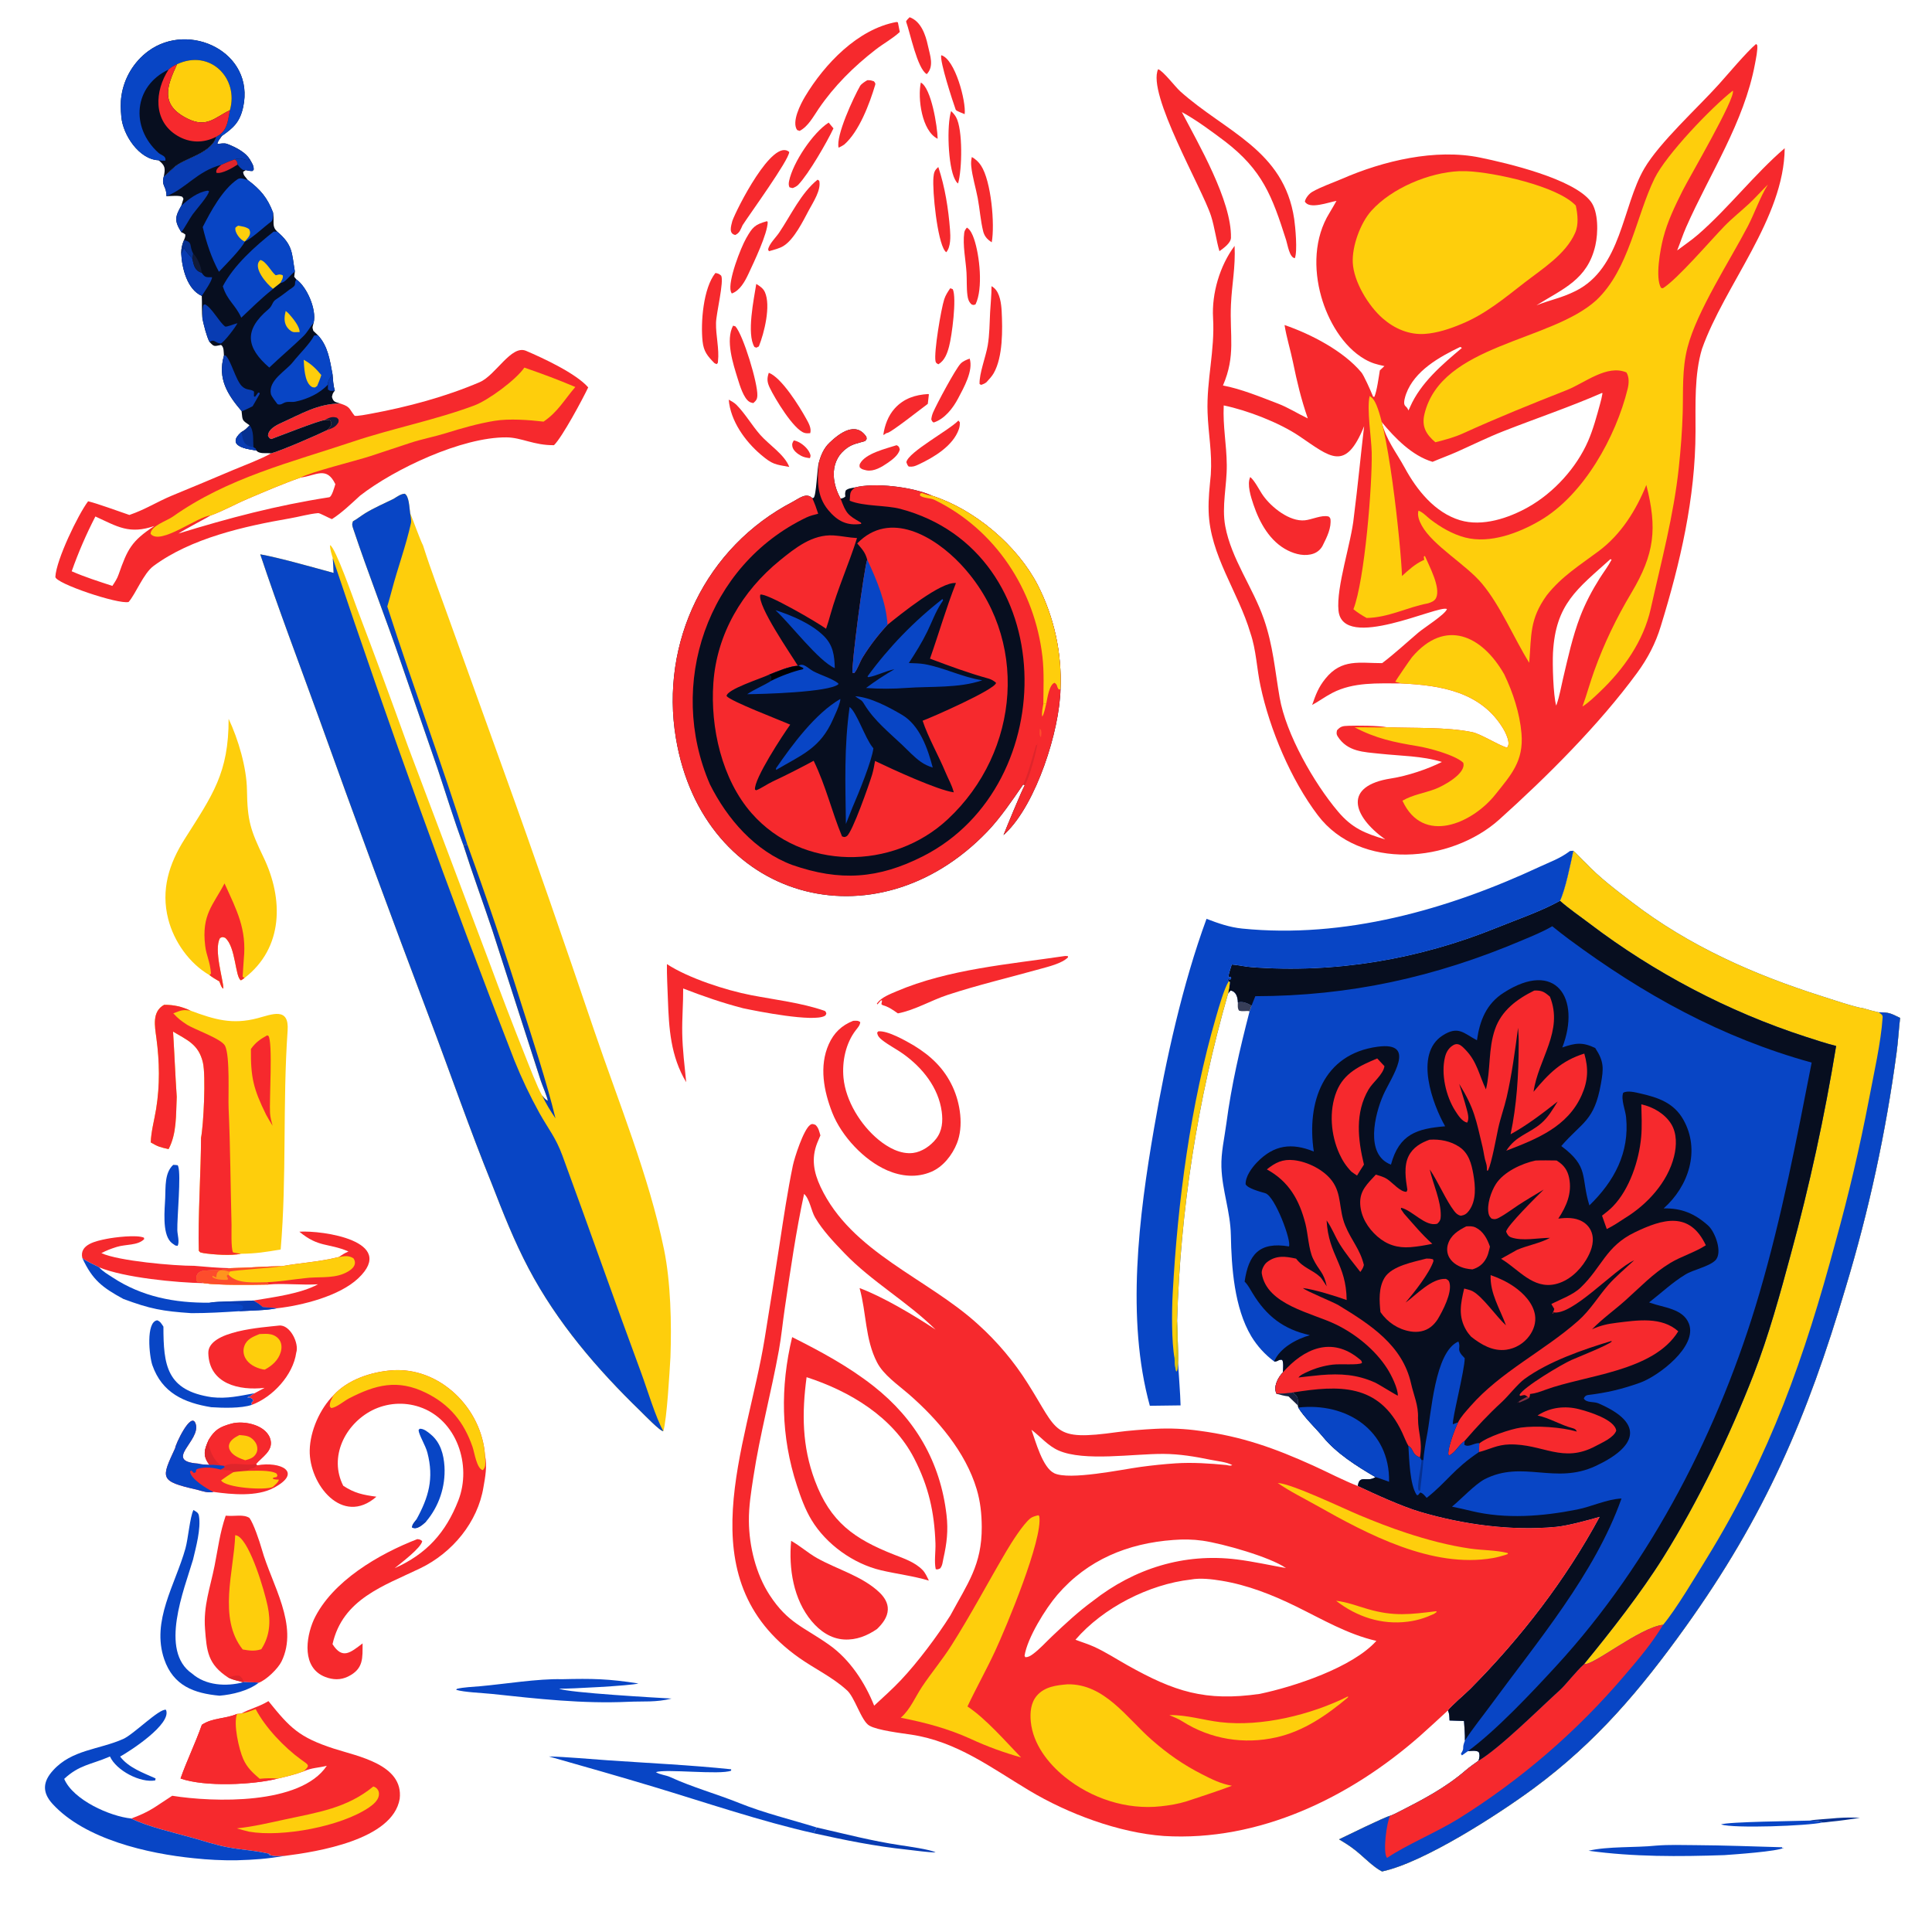 <svg version="1.1" xmlns="http://www.w3.org/2000/svg" style="display: block;" viewBox="0 0 2048 2048" width="1024" height="1024" preserveAspectRatio="none">
<path transform="translate(0,0)" fill="rgb(8,69,197)" d="M 1667.81 901.839 C 1671.59 905.059 1678.38 912.702 1680.49 914.338 C 1695.52 930.323 1712.96 943.365 1730.21 956.583 C 1790.5 1002.78 1858.92 1033.07 1930.89 1055.92 C 1939.37 1058.62 1967.52 1068.08 1974.93 1068.73 C 1980.87 1070.51 1985.39 1071.78 1991.45 1073.1 C 2002.52 1073.04 2004.16 1074.16 2014.19 1079.01 C 2012.75 1091.24 2012.11 1103.94 2010.43 1115.97 C 1999.12 1200.22 1981.08 1283.43 1956.47 1364.8 C 1915.77 1502.37 1871.05 1606.92 1786.43 1724.97 C 1739 1791.14 1692.29 1846.53 1626.03 1895.5 C 1588.87 1922.95 1509.4 1974.42 1465.02 1983.82 C 1455.63 1979.07 1445.38 1968.15 1436.87 1961.44 C 1430.75 1956.6 1426.17 1953.82 1419.48 1949.78 C 1427.47 1946.02 1467.84 1926.06 1473.57 1924.85 C 1476.74 1923.81 1480.4 1921.82 1483.46 1920.32 C 1508.38 1907.59 1532.21 1895.18 1553.48 1876.82 C 1557.65 1873.21 1562.85 1869.63 1567.31 1866.38 C 1568.41 1863 1568.91 1860.13 1567.4 1857.08 C 1564.17 1855.27 1560 1856.04 1556.13 1856.25 L 1549.73 1860.78 L 1548.84 1859.36 L 1548.31 1860.09 C 1549.03 1857.6 1551.26 1855.79 1551.04 1852.5 C 1550.9 1850.33 1552.1 1847.16 1552.85 1845.07 C 1553.05 1838.66 1552.34 1830.81 1551.9 1824.27 L 1536.58 1823.78 C 1536.35 1819.45 1536.56 1817 1534.88 1813.11 C 1537.64 1808.87 1553.94 1795 1558.71 1790.18 C 1612.33 1736.05 1659.49 1675.07 1695.7 1607.93 C 1683.36 1611.43 1662.15 1617.29 1649.58 1618.51 C 1602.34 1623.08 1551 1616.04 1505.59 1602.66 C 1486.05 1596.9 1457.56 1583.86 1439.36 1575.24 C 1440.94 1562.56 1449.14 1571.79 1458.07 1565.8 C 1438.09 1554.02 1417.27 1541.09 1402.35 1523.06 C 1394.46 1513.53 1382.48 1502.43 1376.23 1492.05 L 1375.84 1489.87 C 1375.89 1481.78 1376.45 1481.21 1370.59 1476.08 C 1363.67 1477.44 1359.99 1476.79 1353.59 1477.59 L 1352.96 1477.12 C 1349.76 1469.42 1354.72 1460.21 1359.97 1454.7 C 1360.08 1451.1 1360.85 1444.21 1359.16 1441.52 C 1354.83 1440.78 1355.04 1443.56 1350.66 1443.19 C 1340.91 1435.93 1332.66 1426.86 1326.37 1416.46 C 1308.37 1386.2 1305.42 1343.63 1304.76 1309.39 C 1304.28 1284.28 1295.56 1262.19 1294.75 1237.18 C 1294.25 1221.73 1297.94 1206.59 1299.94 1191.35 C 1305.43 1149.76 1314.2 1112.41 1324.6 1072 L 1326.66 1066.04 C 1322.8 1063.48 1316.78 1060.97 1312.19 1062.63 C 1312.1 1057.31 1310.4 1050.81 1304.36 1050.05 L 1301.79 1053.29 C 1302.61 1049.12 1303.55 1045.25 1303.7 1041 L 1302.49 1040.22 L 1301.5 1038.06 L 1304.28 1038.35 L 1305.17 1036.99 L 1304.78 1035.54 L 1302.41 1035.79 C 1301.94 1033.11 1304.76 1026.04 1305.75 1022.46 C 1312.54 1022.94 1319.34 1024.67 1326.18 1025.2 C 1414.95 1032.12 1504.17 1016.92 1586.57 983.462 C 1607.46 974.981 1634.22 965.852 1653.63 954.895 C 1659.18 943.862 1665.07 914.786 1667.81 901.839 z"/>
<path transform="translate(0,0)" fill="rgb(7,14,31)" d="M 1565.62 1102.72 C 1568.64 1081.6 1575.63 1064.17 1593.77 1052.45 C 1649.27 1016.58 1676.11 1058.37 1656.12 1110.36 C 1670.11 1105.49 1677.49 1104.52 1690.97 1110.89 C 1700.5 1125.32 1699.91 1132.69 1697.03 1148.89 C 1689.97 1188.68 1677.28 1189.11 1655.04 1214.85 C 1685.02 1237.21 1675.43 1247.27 1684.82 1277.78 C 1711.12 1252.26 1727.46 1221.99 1723.73 1184.29 C 1722.97 1176.58 1718.1 1165.66 1720.61 1158.44 C 1725.04 1155.69 1733.64 1157.94 1738.57 1159.06 C 1757.29 1163.3 1774.18 1168.84 1784.35 1186.78 C 1802.79 1219.33 1789.94 1257.63 1763.52 1280.96 C 1782.51 1280.56 1796.69 1286.47 1810.83 1299.27 C 1818.07 1305.82 1826.49 1328.02 1818.24 1336.11 C 1811.41 1342.79 1794.66 1345.94 1786.4 1351.16 C 1772.96 1359.27 1760.69 1370.87 1748.14 1380.6 L 1749.5 1381.1 C 1763.31 1386.15 1784.07 1387.12 1790.29 1403.06 C 1799.75 1427.3 1757.94 1458.81 1738.42 1465.78 C 1719.38 1472.58 1703.25 1476.38 1683.5 1478.74 C 1681.06 1479.05 1679.78 1480.25 1678.9 1482.42 C 1681.42 1487.28 1689.54 1485.56 1694.15 1487.52 C 1744.73 1509.12 1734.16 1534.17 1691.25 1554.1 C 1648.32 1574.04 1614.07 1547.39 1573.68 1568.08 C 1563.06 1573.88 1549.05 1588.98 1539.2 1597.12 C 1546.16 1598.5 1552.85 1600.06 1559.77 1601.73 C 1596.16 1610.53 1635.2 1607.42 1671.6 1600.2 C 1687.3 1597.09 1702.86 1589.32 1718.86 1588.46 C 1690.64 1668.24 1629.72 1740 1580.22 1807.57 C 1570.91 1820.29 1561.62 1831.52 1552.85 1845.07 C 1553.05 1838.66 1552.34 1830.81 1551.9 1824.27 L 1536.58 1823.78 C 1536.35 1819.45 1536.56 1817 1534.88 1813.11 C 1537.64 1808.87 1553.94 1795 1558.71 1790.18 C 1612.33 1736.05 1659.49 1675.07 1695.7 1607.93 C 1683.36 1611.43 1662.15 1617.29 1649.58 1618.51 C 1602.34 1623.08 1551 1616.04 1505.59 1602.66 C 1486.05 1596.9 1457.56 1583.86 1439.36 1575.24 C 1440.94 1562.56 1449.14 1571.79 1458.07 1565.8 C 1438.09 1554.02 1417.27 1541.09 1402.35 1523.06 C 1394.46 1513.53 1382.48 1502.43 1376.23 1492.05 L 1375.84 1489.87 C 1375.89 1481.78 1376.45 1481.21 1370.59 1476.08 C 1363.67 1477.44 1359.99 1476.79 1353.59 1477.59 L 1352.96 1477.12 C 1349.76 1469.42 1354.72 1460.21 1359.97 1454.7 C 1360.08 1451.1 1360.85 1444.21 1359.16 1441.52 C 1354.83 1440.78 1355.04 1443.56 1350.66 1443.19 C 1356.68 1428.79 1374.21 1419.5 1388.53 1415.34 C 1360.36 1409.11 1342.42 1395 1327.67 1370.66 C 1324.94 1366.16 1323.03 1362.25 1319.34 1358.55 C 1323.53 1329.88 1334.81 1316.02 1366.35 1321.26 C 1369.32 1315.77 1351.59 1268.02 1341.33 1264.9 C 1335.36 1263.09 1322.75 1259.87 1320.41 1255.38 C 1320.17 1247.16 1326.8 1238.06 1332.36 1232.27 C 1350.5 1213.36 1369.41 1211.22 1392.68 1220.66 C 1384.96 1168.93 1402.35 1117.38 1460.25 1109.58 C 1502.9 1103.83 1474.6 1141.99 1466.36 1160.69 C 1457.41 1180.99 1446.54 1224.01 1474.48 1234.55 C 1483.19 1202.16 1502.12 1196.39 1531.91 1193.91 C 1518.92 1171.1 1498.59 1117.3 1529.27 1097.63 C 1546 1086.91 1551.56 1095.38 1565.62 1102.72 z"/>
<path transform="translate(0,0)" fill="rgb(246,41,45)" d="M 1342.91 1239.61 C 1351.86 1232.42 1359.6 1228.44 1371.78 1229.85 C 1386.25 1231.54 1403.17 1239.97 1411.94 1251.69 C 1422.58 1265.89 1418.96 1281.94 1425.99 1299.08 C 1432.6 1315.16 1441.76 1324.2 1445.78 1340.96 C 1444.92 1344.4 1443.96 1345.44 1442.02 1348.34 C 1434.63 1338.91 1426.61 1329.17 1420.3 1319.04 C 1415.21 1310.86 1411.86 1301.42 1406.26 1293.73 C 1408.45 1331.34 1427.06 1339.69 1427.52 1378.1 C 1416.04 1373.93 1392.7 1366.68 1381.15 1365.41 C 1384.82 1368.78 1413.16 1380.07 1419.19 1383.75 C 1452.29 1403.96 1486.71 1425.94 1495.76 1466.48 C 1498.55 1479.01 1503.76 1489.77 1503.13 1503.19 C 1503.27 1520.58 1508.1 1526.48 1505.28 1544.97 C 1496.04 1541.64 1499.18 1536.37 1492.95 1532.65 C 1491.41 1530.47 1487.65 1521.32 1486.33 1518.5 C 1461.8 1466.2 1419.25 1468.31 1370.59 1476.08 C 1363.67 1477.44 1359.99 1476.79 1353.59 1477.59 L 1352.96 1477.12 C 1349.76 1469.42 1354.72 1460.21 1359.97 1454.7 C 1382.03 1429.73 1411.43 1416.13 1441 1440.62 C 1443.07 1442.34 1443.48 1442.33 1443.73 1444.85 C 1439.51 1447.35 1421.23 1445.52 1412.72 1446.57 C 1403.31 1447.71 1394.15 1450.35 1385.58 1454.39 C 1382.66 1455.74 1377.9 1457.81 1376.39 1460.35 C 1374.87 1460.22 1397.4 1457.83 1400.46 1457.59 C 1421.04 1455.96 1438.24 1456.89 1457.49 1465.51 C 1461.43 1467.27 1480.78 1479.46 1481.79 1479.44 C 1481.88 1471.58 1474.78 1457.43 1470.49 1450.74 C 1457.8 1430.91 1437.17 1414.22 1416.16 1403.99 C 1390.88 1391.68 1342.94 1383.32 1337.54 1349.98 C 1336.95 1346.27 1339.96 1340.43 1342.9 1338.09 C 1352.69 1330.3 1362.92 1331.78 1373.93 1334.22 C 1381.79 1344.38 1390.45 1345.41 1399.62 1353.75 C 1400.91 1354.93 1404.93 1361.42 1406.38 1363.56 C 1403.2 1348.12 1398.02 1347.16 1391.82 1334.08 C 1387.22 1324.39 1386.53 1308.04 1383.87 1297.51 C 1377.41 1271.96 1366.24 1252.34 1342.91 1239.61 z"/>
<path transform="translate(0,0)" fill="rgb(246,41,45)" d="M 1732.28 1335.96 C 1710.85 1345.65 1666.12 1395.81 1646.13 1391.04 L 1646.71 1392.13 L 1645.51 1392.34 C 1646.9 1390.08 1646.88 1390.11 1647.6 1387.56 L 1644.5 1382.32 C 1654.49 1377.16 1667.41 1372.7 1675.53 1364.9 C 1698.34 1343.02 1702.13 1321.15 1733.01 1306.28 C 1762.38 1292.14 1791.09 1283.54 1808.26 1320.04 C 1796.61 1327.61 1782.36 1331.65 1770.47 1338.86 C 1751.99 1350.08 1738.64 1364.52 1722.87 1378.57 C 1711.01 1389.14 1699.1 1397.4 1687.6 1409.13 C 1696.54 1404.99 1704.13 1403.38 1713.89 1402.18 C 1735.69 1399.5 1761.32 1395.45 1779.02 1411.23 C 1752.75 1454.02 1680.79 1457.55 1638.08 1473.27 C 1632.54 1475.31 1627.85 1477.06 1621.91 1477.71 C 1621.58 1480.29 1621.92 1479.76 1620.58 1482.18 L 1619.13 1480.48 C 1615.91 1478.07 1615.74 1478.75 1611.56 1479.76 L 1610.69 1478.71 C 1614.69 1470.47 1655.65 1446.14 1665.78 1441.67 C 1673 1438.49 1704.4 1426.03 1708.54 1422.08 L 1708.08 1421.51 C 1678.44 1430.46 1641.55 1443.14 1616.05 1461.77 C 1608.69 1467.15 1599.14 1479.61 1592.11 1486.09 C 1577.4 1499.62 1565.64 1512.3 1552.59 1527.4 C 1545.34 1532.66 1543.87 1538.49 1536.67 1542.71 L 1535.34 1542.14 C 1534.34 1535.32 1542.39 1514.32 1545.63 1507.74 C 1548.67 1501.65 1554.1 1495.95 1558.56 1490.83 C 1590.61 1454.08 1636.67 1432.22 1672.92 1400.13 C 1685.91 1388.63 1693.9 1374.66 1705 1361.94 C 1712.2 1353.69 1723.88 1343.81 1732.28 1335.96 z"/>
<path transform="translate(0,0)" fill="rgb(8,69,197)" d="M 1508.84 1547.91 C 1509.08 1542.45 1511.26 1528.42 1512.4 1522.85 C 1517.4 1498.38 1520.72 1433.04 1545.94 1422.05 C 1549.34 1429.85 1542.52 1429.74 1552.65 1439.73 C 1552.75 1452.06 1538.99 1504.94 1540.11 1509.77 C 1542.04 1508.99 1543.66 1508.4 1545.63 1507.74 C 1542.39 1514.32 1534.34 1535.32 1535.34 1542.14 L 1536.67 1542.71 C 1543.87 1538.49 1545.34 1532.66 1552.59 1527.4 L 1552.26 1531.46 C 1556.51 1534.61 1561.39 1530.2 1567.56 1529.66 L 1568.11 1530.19 L 1567.78 1539.25 C 1541.09 1556.99 1533.35 1571.36 1512.34 1587.8 C 1509.73 1585 1508.83 1583.19 1505.56 1582.1 L 1503.19 1584.85 L 1501.89 1584.89 C 1494.39 1574.21 1493.86 1546.83 1492.95 1532.65 C 1499.18 1536.37 1496.04 1541.64 1505.28 1544.97 L 1506.95 1547.96 L 1508.84 1547.91 z"/>
<path transform="translate(0,0)" fill="rgb(5,48,145)" d="M 1508.84 1547.91 C 1508.88 1549.65 1505.57 1579.84 1505.41 1580.18 L 1503.81 1580 C 1501.64 1576.31 1506.43 1555.47 1506.95 1547.96 L 1508.84 1547.91 z"/>
<path transform="translate(0,0)" fill="rgb(246,41,45)" d="M 1629.89 1500.5 L 1630.88 1499.86 C 1643.74 1491.7 1659.27 1490.04 1673.9 1493.8 C 1684.02 1496.39 1711.67 1504.69 1713.28 1516.54 C 1710.63 1524.06 1698.05 1529.33 1691.65 1532.79 C 1656.5 1551.77 1635.73 1530.42 1600.2 1531.15 C 1587.06 1531.42 1578.85 1536.47 1567.78 1539.25 L 1568.11 1530.19 C 1575.99 1523.31 1601.42 1514.8 1612.09 1513.31 C 1628.75 1511 1655.37 1512.83 1671.5 1517.51 C 1670.63 1515.44 1669.55 1514.58 1666.93 1513.91 C 1654.76 1510.77 1641.95 1502.85 1629.89 1500.5 z"/>
<path transform="translate(0,0)" fill="rgb(8,69,197)" d="M 1376.23 1492.05 C 1427.3 1486.35 1473.48 1516.06 1472.47 1570.75 C 1470.25 1569.95 1459.76 1566.08 1458.07 1565.8 C 1438.09 1554.02 1417.27 1541.09 1402.35 1523.06 C 1394.46 1513.53 1382.48 1502.43 1376.23 1492.05 z"/>
<path transform="translate(0,0)" fill="rgb(128,47,65)" d="M 1620.58 1482.18 C 1616.86 1484.28 1613.93 1485.41 1610 1487.03 L 1610.65 1485.48 L 1608.08 1487.44 C 1610.26 1484.57 1615.64 1482.37 1619.13 1480.48 L 1620.58 1482.18 z"/>
<path transform="translate(0,0)" fill="rgb(246,41,45)" d="M 1626.36 1050.03 C 1634.28 1049.71 1636.92 1051.3 1642.97 1056.49 C 1657.73 1093.03 1630.56 1122.42 1625.63 1157.34 C 1641.75 1137.98 1654.91 1124.54 1679.41 1116.83 C 1684.03 1132.62 1683.37 1145.71 1676.69 1160.79 C 1661.76 1194.54 1628.89 1207.41 1596.72 1219.81 C 1607.27 1203.47 1620.49 1202.16 1633.83 1190.68 C 1641.26 1184.27 1646.03 1175.87 1651.17 1167.66 C 1635.34 1180.09 1618.97 1192.69 1601.27 1202.38 C 1607.78 1171.87 1609.85 1138.94 1609.87 1107.75 C 1609.99 1101.59 1609.7 1095.61 1609.23 1089.47 C 1605.99 1113.77 1602.65 1139.15 1597.15 1163.03 C 1594.57 1174.19 1590.54 1185.05 1588.13 1196.25 C 1585.94 1206.44 1581.33 1232.28 1577.46 1240.68 L 1576.26 1241 C 1576.18 1238.45 1576.22 1235.67 1575.39 1233.24 C 1573.38 1227.44 1572.99 1221.77 1571.57 1215.85 C 1564.57 1186.7 1563.13 1175.52 1546.83 1148.99 C 1549.33 1157.71 1552.3 1166.33 1554.59 1175.1 C 1555.79 1179.71 1557.76 1185.8 1555.25 1190.05 C 1549.75 1188.78 1545.64 1182.24 1542.66 1177.6 C 1532.79 1162.21 1527.31 1138.51 1531.77 1120.5 C 1533.09 1115.15 1535.8 1110.63 1540.66 1107.84 C 1542.48 1106.79 1544.42 1106.5 1546.4 1107.18 C 1549.12 1108.12 1551.35 1110.62 1553.32 1112.62 C 1565.77 1125.31 1567.85 1139.52 1575.16 1154.81 C 1580.29 1133.61 1577.47 1112.24 1584.75 1091.11 C 1591.65 1071.11 1608.05 1059.04 1626.36 1050.03 z"/>
<path transform="translate(0,0)" fill="rgb(246,41,45)" d="M 1627.65 1230.22 C 1635.07 1229.85 1642.55 1230.1 1649.97 1230.16 C 1650.32 1230.37 1650.68 1230.57 1651.02 1230.8 C 1657.95 1235.23 1661.72 1240.6 1663.37 1248.77 C 1666.61 1264.75 1660.45 1278.85 1651.87 1291.79 C 1660.42 1290.72 1669.25 1290.42 1677.06 1294.68 C 1682.5 1297.64 1686.42 1302.56 1687.84 1308.61 C 1690.04 1317.95 1686.11 1327.69 1681.31 1335.58 C 1674.04 1347.54 1662.42 1358.24 1648.46 1361.32 C 1625.14 1366.46 1610.04 1345.98 1592.33 1335.07 C 1591.95 1334.84 1591.56 1334.61 1591.18 1334.38 L 1608.1 1324.91 C 1619.59 1319.97 1631.94 1318.13 1643.12 1312.17 C 1630.6 1312.2 1614.01 1315.87 1601.99 1311.72 C 1598.92 1310.66 1597.8 1308.44 1596.58 1305.65 C 1596.91 1299.91 1630.24 1267.02 1636.4 1261.02 C 1627.34 1266.45 1618.16 1271.8 1609.32 1277.59 C 1602.65 1281.96 1596.17 1286.97 1589.16 1290.76 C 1586.12 1292.4 1584.51 1292.76 1581.2 1291.83 C 1579.51 1290.22 1578.53 1288.92 1578 1286.6 C 1575.83 1277.16 1580.62 1263.07 1585.73 1255.09 C 1593.93 1242.27 1613.16 1233.3 1627.65 1230.22 z"/>
<path transform="translate(0,0)" fill="rgb(246,41,45)" d="M 1515.37 1208.14 C 1526.41 1207.4 1537.81 1209.53 1547.1 1215.86 C 1557.01 1222.6 1559.87 1233.68 1561.81 1244.82 C 1563.99 1257.39 1565.21 1272.58 1557.17 1283.42 C 1554.8 1286.6 1552.6 1288.09 1548.61 1288.75 C 1545.33 1288.04 1543.52 1286.33 1541.52 1283.76 C 1532.96 1272.76 1524.5 1252.69 1515.6 1239.63 C 1519.08 1255.24 1527.58 1272.87 1527.28 1288.83 C 1527.21 1292.68 1526.43 1294.62 1523.59 1297.22 C 1510.93 1300.75 1497.44 1283.15 1485.28 1280.3 L 1484.97 1281.57 L 1488.33 1286.48 C 1498.01 1297.38 1507.39 1308.81 1518.31 1318.49 C 1510.68 1320.09 1502.88 1321.46 1495.1 1322.05 C 1481.59 1323.08 1470.26 1319.63 1459.98 1310.63 C 1449.99 1301.88 1442.57 1289.82 1441.88 1276.31 C 1441.15 1262.03 1449.59 1254.85 1458.46 1245.12 C 1462.42 1246.36 1466.92 1247.54 1470.41 1249.83 C 1476.01 1253.5 1484.54 1263.82 1491 1263.35 L 1491.87 1261.26 C 1490.06 1250 1487.93 1236.02 1493.22 1225.44 C 1497.77 1216.35 1506.13 1211.42 1515.37 1208.14 z"/>
<path transform="translate(0,0)" fill="rgb(246,41,45)" d="M 1580.13 1351.69 C 1588.92 1354.72 1597.26 1358.61 1604.93 1363.92 C 1615.05 1370.93 1625.25 1381.49 1627.19 1394.08 C 1628.4 1401.95 1625.82 1409.74 1621.17 1416.07 C 1615.34 1424.08 1606.52 1429.38 1596.72 1430.78 C 1582.45 1432.69 1570.19 1425.41 1559.46 1416.97 C 1557.66 1414.91 1555.92 1412.83 1554.5 1410.48 C 1545.43 1395.49 1548.31 1381.84 1552.09 1365.9 C 1554.94 1366.79 1558.31 1367.3 1560.93 1368.69 C 1571.85 1374.5 1585.79 1395.27 1596.38 1404.92 C 1590.09 1387.54 1579.29 1370.96 1580.13 1351.69 z"/>
<path transform="translate(0,0)" fill="rgb(246,41,45)" d="M 1739.87 1170.66 C 1752.03 1173.21 1764.75 1180.56 1771.43 1191.28 C 1777.76 1201.45 1777.36 1214.58 1774.57 1225.86 C 1767.8 1253.27 1746.09 1276.84 1722.55 1291.21 C 1716.24 1295.4 1710.04 1299.47 1703.26 1302.86 L 1698.22 1288.64 C 1702.24 1285.59 1706.19 1282.47 1709.72 1278.85 C 1727.43 1260.63 1737.49 1230.05 1739.72 1205.18 C 1740.74 1193.78 1740.1 1182.09 1739.87 1170.66 z"/>
<path transform="translate(0,0)" fill="rgb(246,41,45)" d="M 1512.11 1334.12 C 1514.71 1334.09 1516.57 1334.21 1519.11 1334.94 L 1519.55 1336.76 C 1515.32 1349.68 1499.03 1370.1 1489.96 1380.81 C 1501.31 1372.65 1517.77 1354.59 1532.81 1355.69 C 1534.88 1356.84 1535.81 1357.22 1536.5 1359.71 C 1539.5 1370.44 1529.25 1389.75 1523.92 1398.65 C 1521.9 1401.63 1519.73 1404.23 1516.89 1406.48 C 1510.74 1411.35 1502.8 1412.64 1495.19 1411.38 C 1482.06 1409.19 1470.87 1401.76 1463.36 1390.92 C 1462.08 1379.11 1461.25 1365.02 1467.71 1354.44 C 1475.41 1341.84 1498.78 1337.67 1512.11 1334.12 z"/>
<path transform="translate(0,0)" fill="rgb(246,41,45)" d="M 1459.89 1122 C 1462.41 1124.77 1464.97 1127.5 1467.58 1130.18 C 1466.24 1139.12 1455.4 1147 1450.77 1154.84 C 1436.17 1179.6 1439.42 1208.01 1445.85 1234.53 C 1443.28 1238.31 1440.94 1242.29 1438.51 1246.17 C 1436.48 1244.87 1434.54 1243.42 1432.57 1242.03 C 1427.02 1236.3 1423.14 1230.42 1419.84 1223.18 C 1410.73 1203.22 1408.57 1177.8 1416.75 1157.15 C 1424.63 1137.29 1441.61 1129.68 1459.89 1122 z"/>
<path transform="translate(0,0)" fill="rgb(246,41,45)" d="M 1554.28 1300.01 C 1557.89 1299.8 1561.07 1299.61 1564.38 1301.27 C 1572.42 1305.32 1576.56 1313.29 1579.4 1321.46 C 1579.33 1321.8 1579.25 1322.14 1579.17 1322.48 L 1578.77 1324.18 C 1577.98 1327.49 1577.22 1330.56 1575.61 1333.6 C 1572.25 1339.92 1567.62 1343.58 1560.79 1345.61 C 1558.33 1345.38 1555.87 1345.11 1553.46 1344.55 C 1546.83 1343 1540.03 1339.3 1536.46 1333.29 C 1533.9 1328.98 1533.4 1323.81 1534.85 1319.03 C 1537.82 1309.24 1545.74 1304.35 1554.28 1300.01 z"/>
<path transform="translate(0,0)" fill="rgb(254,206,12)" d="M 1667.81 901.839 C 1671.59 905.059 1678.38 912.702 1680.49 914.338 C 1695.52 930.323 1712.96 943.365 1730.21 956.583 C 1790.5 1002.78 1858.92 1033.07 1930.89 1055.92 C 1939.37 1058.62 1967.52 1068.08 1974.93 1068.73 C 1980.87 1070.51 1985.39 1071.78 1991.45 1073.1 C 2002.52 1073.04 2004.16 1074.16 2014.19 1079.01 C 2012.75 1091.24 2012.11 1103.94 2010.43 1115.97 C 1999.12 1200.22 1981.08 1283.43 1956.47 1364.8 C 1915.77 1502.37 1871.05 1606.92 1786.43 1724.97 C 1739 1791.14 1692.29 1846.53 1626.03 1895.5 C 1588.87 1922.95 1509.4 1974.42 1465.02 1983.82 C 1455.63 1979.07 1445.38 1968.15 1436.87 1961.44 C 1430.75 1956.6 1426.17 1953.82 1419.48 1949.78 C 1427.47 1946.02 1467.84 1926.06 1473.57 1924.85 C 1476.74 1923.81 1480.4 1921.82 1483.46 1920.32 C 1508.38 1907.59 1532.21 1895.18 1553.48 1876.82 C 1557.65 1873.21 1562.85 1869.63 1567.31 1866.38 C 1589.7 1853.31 1633.4 1809.64 1653.29 1791.73 C 1659.97 1785.71 1669.89 1772.4 1679.28 1763.87 C 1706.96 1730.14 1739.65 1688.37 1763.06 1650.91 C 1800.27 1591.35 1833.65 1521.92 1859.01 1456.63 C 1874.79 1416.01 1887.06 1371.45 1898.31 1329.56 C 1918.16 1256.84 1934.2 1183.14 1946.37 1108.75 C 1936.88 1106.5 1923.21 1101.98 1913.69 1098.89 C 1832.27 1072.48 1753.46 1031.05 1685.32 979.283 C 1674.71 971.215 1663.61 963.723 1653.63 954.895 C 1659.18 943.862 1665.07 914.786 1667.81 901.839 z"/>
<path transform="translate(0,0)" fill="rgb(8,69,197)" d="M 1991.45 1073.1 C 2002.52 1073.04 2004.16 1074.16 2014.19 1079.01 C 2012.75 1091.24 2012.11 1103.94 2010.43 1115.97 C 1999.12 1200.22 1981.08 1283.43 1956.47 1364.8 C 1915.77 1502.37 1871.05 1606.92 1786.43 1724.97 C 1739 1791.14 1692.29 1846.53 1626.03 1895.5 C 1588.87 1922.95 1509.4 1974.42 1465.02 1983.82 C 1455.63 1979.07 1445.38 1968.15 1436.87 1961.44 C 1430.75 1956.6 1426.17 1953.82 1419.48 1949.78 C 1427.47 1946.02 1467.84 1926.06 1473.57 1924.85 C 1476.74 1923.81 1480.4 1921.82 1483.46 1920.32 C 1508.38 1907.59 1532.21 1895.18 1553.48 1876.82 C 1557.65 1873.21 1562.85 1869.63 1567.31 1866.38 C 1589.7 1853.31 1633.4 1809.64 1653.29 1791.73 C 1659.97 1785.71 1669.89 1772.4 1679.28 1763.87 C 1687.79 1766.65 1738.13 1725.11 1762.96 1722.33 C 1776.26 1706.71 1798.22 1669.7 1809.26 1651.78 C 1876.5 1542.6 1912.92 1438.75 1945.81 1316.26 C 1959.68 1266.33 1971.51 1215.86 1981.26 1164.96 C 1986.12 1139.02 1993.89 1105.36 1995.67 1078.49 C 1995.86 1075.52 1993.72 1074.73 1991.45 1073.1 z"/>
<path transform="translate(0,0)" fill="rgb(246,41,45)" d="M 1679.28 1763.87 C 1687.79 1766.65 1738.13 1725.11 1762.96 1722.33 C 1751.12 1742.01 1737.62 1757.9 1722.8 1775.24 C 1672.11 1834.99 1612.46 1886.53 1545.97 1928 C 1522.17 1942.67 1491.05 1955.45 1470.4 1969.43 C 1465.45 1964.45 1470 1930.99 1473.57 1924.85 C 1476.74 1923.81 1480.4 1921.82 1483.46 1920.32 C 1508.38 1907.59 1532.21 1895.18 1553.48 1876.82 C 1557.65 1873.21 1562.85 1869.63 1567.31 1866.38 C 1589.7 1853.31 1633.4 1809.64 1653.29 1791.73 C 1659.97 1785.71 1669.89 1772.4 1679.28 1763.87 z"/>
<path transform="translate(0,0)" fill="rgb(7,14,31)" d="M 1305.75 1022.46 C 1312.54 1022.94 1319.34 1024.67 1326.18 1025.2 C 1414.95 1032.12 1504.17 1016.92 1586.57 983.462 C 1607.46 974.981 1634.22 965.852 1653.63 954.895 C 1663.61 963.723 1674.71 971.215 1685.32 979.283 C 1753.46 1031.05 1832.27 1072.48 1913.69 1098.89 C 1923.21 1101.98 1936.88 1106.5 1946.37 1108.75 C 1934.2 1183.14 1918.16 1256.84 1898.31 1329.56 C 1887.06 1371.45 1874.79 1416.01 1859.01 1456.63 C 1833.65 1521.92 1800.27 1591.35 1763.06 1650.91 C 1739.65 1688.37 1706.96 1730.14 1679.28 1763.87 C 1669.89 1772.4 1659.97 1785.71 1653.29 1791.73 C 1633.4 1809.64 1589.7 1853.31 1567.31 1866.38 C 1568.41 1863 1568.91 1860.13 1567.4 1857.08 C 1564.17 1855.27 1560 1856.04 1556.13 1856.25 C 1586.2 1834.18 1624.05 1793.87 1649.73 1765.93 C 1750.93 1655.83 1823.29 1513.87 1865.03 1371.02 C 1888.84 1289.53 1904.32 1208.79 1920.44 1126.38 C 1824.8 1099.96 1742.44 1054.37 1663.17 995.656 C 1657.12 991.177 1651.29 986.589 1645.46 981.848 C 1635.53 987.723 1624.23 992.224 1613.58 996.748 C 1521.54 1035.84 1430.55 1055.87 1330.69 1056 L 1326.66 1066.04 C 1322.8 1063.48 1316.78 1060.97 1312.19 1062.63 C 1312.1 1057.31 1310.4 1050.81 1304.36 1050.05 L 1301.79 1053.29 C 1302.61 1049.12 1303.55 1045.25 1303.7 1041 L 1302.49 1040.22 L 1301.5 1038.06 L 1304.28 1038.35 L 1305.17 1036.99 L 1304.78 1035.54 L 1302.41 1035.79 C 1301.94 1033.11 1304.76 1026.04 1305.75 1022.46 z"/>
<path transform="translate(0,0)" fill="rgb(246,41,45)" d="M 1534.88 1813.11 C 1525.05 1822.28 1515.12 1831.35 1505.1 1840.31 C 1430.89 1905.47 1334.83 1952.34 1233.78 1946.23 C 1185.82 1942.78 1132.04 1922.62 1091 1898.03 C 1050.2 1873.58 1014.22 1846.1 965.954 1838.79 C 955.203 1837.17 930.328 1834.25 921.616 1829.3 C 912.703 1824.23 905.996 1798.02 896.998 1791.06 C 882.229 1777.73 863.378 1768.82 847.234 1757.44 C 727.138 1672.76 791.917 1534.58 810.59 1418.89 C 815.906 1385.96 821.513 1351.02 826.557 1317.73 C 830.678 1290.53 834.911 1262.52 840.475 1235.46 C 842.191 1227.26 851.701 1197.46 858.856 1192.4 C 861.057 1190.84 862.384 1191.73 864.437 1192.42 C 867.776 1195.56 868.277 1199.07 869.662 1203.57 C 868.446 1206.28 867.296 1209.01 866.211 1211.78 C 859.86 1228.07 862.622 1242.75 869.773 1258.03 C 902.379 1327.7 983.216 1354.88 1036.83 1403.94 C 1057.19 1422.28 1074.92 1443.35 1089.51 1466.54 C 1122.21 1517.96 1114.87 1527.77 1184.58 1518.07 C 1196.02 1516.48 1212.92 1515.22 1224.6 1514.63 C 1240.28 1513.81 1256 1514.51 1271.55 1516.71 C 1316.61 1522.7 1350.89 1534.98 1392.21 1553.66 C 1407.19 1560.43 1424.38 1569.52 1439.36 1575.24 C 1457.56 1583.86 1486.05 1596.9 1505.59 1602.66 C 1551 1616.04 1602.34 1623.08 1649.58 1618.51 C 1662.15 1617.29 1683.36 1611.43 1695.7 1607.93 C 1659.49 1675.07 1612.33 1736.05 1558.71 1790.18 C 1553.94 1795 1537.64 1808.87 1534.88 1813.11 z M 926.643 1808.07 C 936.162 1799.25 945.978 1790.52 954.892 1781.09 C 972.707 1762.23 993.579 1734.4 1007.42 1712.46 C 1025.57 1678.71 1040.92 1658.97 1040.69 1618.49 C 1040.61 1604.82 1039.25 1591.79 1035.34 1578.65 C 1023.52 1539.02 993.677 1504.19 962.96 1477.54 C 951.69 1467.77 936.631 1457.57 929.723 1444.22 C 916.871 1419.38 918.563 1391.58 911.18 1365.42 C 935.426 1374.32 969.692 1394.75 991.706 1409.41 C 961.614 1379.63 924.116 1358.73 894.778 1328.08 C 883.82 1316.63 871.947 1304.21 863.962 1290.5 C 859.927 1283.57 858.251 1270.79 852.357 1265.59 C 843.704 1305.7 837.911 1346.4 831.884 1386.97 C 829.692 1401.72 828.325 1416.63 825.668 1431.31 C 817.537 1476.24 805.528 1520.43 798.633 1565.59 C 796.254 1581.17 793.695 1596.7 793.849 1612.52 C 794.106 1639.06 801.272 1668.5 815.877 1690.89 C 835.304 1720.67 852.086 1724.56 879.117 1743.72 C 900.826 1759.11 916.911 1783.56 926.643 1808.07 z M 1093.4 1515.63 C 1097.78 1527.81 1105.19 1555.85 1117.58 1561.71 C 1133.82 1569.4 1189.1 1557.71 1209.03 1555 C 1221.32 1553.33 1233.81 1552.02 1246.18 1551.2 C 1263.78 1550.03 1282.64 1551.28 1300.22 1553 C 1302.6 1553.43 1304 1554.17 1306.23 1553.06 C 1300.26 1549.72 1290.3 1548.87 1283.44 1547.46 C 1266.74 1544.03 1250.49 1541.3 1233.36 1541.19 C 1201.7 1540.97 1149.33 1549.52 1122.16 1537.61 C 1110.78 1532.61 1103.06 1522.92 1093.4 1515.63 z M 1158.43 1697.15 C 1202.42 1662.6 1255.19 1646.09 1311.04 1653.06 C 1328.49 1655.24 1345.89 1659.14 1363.21 1662.24 C 1346.39 1650.44 1295.89 1636.22 1274.9 1633.21 C 1264.66 1631.74 1254.05 1631.59 1243.74 1632.43 C 1195.44 1635.97 1152.81 1653.37 1120.75 1690.68 C 1108.5 1704.94 1088.95 1736.25 1086.07 1755.2 L 1086.93 1756.74 C 1089.84 1756.71 1092.09 1755.44 1094.41 1753.78 C 1101.84 1748.43 1108.49 1740.93 1115.14 1734.62 C 1129.04 1721.46 1142.95 1708.46 1158.43 1697.15 z M 1262.42 1674.37 C 1218.07 1679.39 1169.35 1704.15 1140.04 1738.18 C 1146.57 1740.72 1153.4 1742.73 1159.76 1745.63 C 1171.96 1751.19 1183.52 1758.73 1195.22 1765.29 C 1244.84 1793.11 1277.55 1803.92 1335.37 1795.59 C 1371.93 1787.93 1433.59 1767.68 1459.01 1739.41 C 1428.72 1732.51 1401.61 1716.51 1373.98 1702.93 C 1348.84 1690.58 1322.54 1680.2 1294.82 1675.64 C 1284.87 1674 1272.4 1672.5 1262.42 1674.37 z"/>
<path transform="translate(0,0)" fill="rgb(246,41,45)" d="M 839.718 1417.39 C 869.842 1432.53 899.277 1448.34 925.893 1469.26 C 970.337 1504.2 996.875 1549.84 1003.37 1606.05 C 1005.28 1622.54 1003.66 1635.98 1000.06 1651.98 C 999.193 1655.83 999.182 1659.37 996.626 1662.58 C 994.488 1663.46 994.292 1663.87 991.919 1663.43 C 990.141 1655.45 991.923 1644.59 991.626 1636.09 C 990.466 1602.83 984.341 1575.59 969.03 1545.89 C 946.327 1501.84 900.741 1474.68 855.024 1459.87 C 849.922 1498.08 850.169 1532.9 863.783 1569.43 C 880.19 1613.46 905.443 1631.34 947.907 1648.03 C 958.424 1652.16 969.796 1655.94 977.905 1664.21 C 980.93 1667.29 982.768 1671.65 984.647 1675.5 C 967.917 1670.51 950.771 1668.53 933.841 1664.54 C 904.633 1657.66 875.925 1637.11 860.328 1611.37 C 853.423 1599.98 848.844 1587.2 844.722 1574.58 C 827.766 1522.66 826.975 1470.47 839.718 1417.39 z"/>
<path transform="translate(0,0)" fill="rgb(246,41,45)" d="M 838.647 1633.34 C 848.197 1638.69 856.537 1646.28 866.133 1651.66 C 887.419 1663.62 914.533 1670.96 932.325 1688.13 C 937.319 1692.95 941.355 1699.02 941.124 1706.21 C 940.859 1714.47 935.381 1721.27 929.747 1726.77 C 919.325 1733.99 907.574 1738.71 894.673 1737.92 C 880.663 1737.07 869.221 1729.04 860.443 1718.6 C 841.004 1695.47 835.924 1662.61 838.647 1633.34 z"/>
<path transform="translate(0,0)" fill="rgb(254,206,12)" d="M 1131.72 1785.44 C 1170.91 1784.82 1194.45 1821.22 1220.92 1844.36 C 1237.86 1859.17 1254.22 1870.65 1274.29 1880.87 C 1285.02 1886.33 1293.95 1890.83 1305.9 1892.99 C 1290.19 1898.91 1274.16 1904.03 1258.24 1909.35 C 1249.29 1912.2 1239.91 1913.72 1230.59 1914.74 C 1194.26 1918.74 1156.89 1906.5 1128.57 1883.49 C 1110.82 1869.07 1095.02 1848.63 1092.7 1825.15 C 1091.74 1815.55 1092.59 1804.98 1099.17 1797.4 C 1107.45 1787.87 1119.93 1786.41 1131.72 1785.44 z"/>
<path transform="translate(0,0)" fill="rgb(254,206,12)" d="M 1100.7 1606.21 L 1101.66 1607.17 C 1105.82 1631.36 1066.4 1725.35 1054.81 1750.31 C 1045.63 1770.08 1034.87 1789.16 1025.56 1808.94 C 1045.13 1821.91 1065.82 1845.83 1082.36 1862.95 C 1063.92 1857.7 1046.63 1851.5 1029.25 1843.42 C 1004.75 1832.29 981.15 1826.09 954.849 1820.87 C 965.067 1811.97 969.993 1799.14 977.394 1788.06 C 987.34 1773.16 998.86 1759.46 1008.5 1744.29 C 1029.2 1711.67 1047.32 1677.31 1066.95 1644.06 C 1072.14 1635.28 1084.34 1615.92 1092.04 1609.68 C 1094.5 1607.68 1097.7 1606.99 1100.7 1606.21 z"/>
<path transform="translate(0,0)" fill="rgb(254,206,12)" d="M 1354.45 1572.04 C 1368.97 1572.6 1423.51 1598.8 1440.72 1606 C 1457.18 1612.88 1474.18 1619.51 1491.13 1625.06 C 1513.19 1632.3 1535.51 1638.24 1558.53 1641.58 C 1571.51 1643.46 1585.45 1643.09 1598.11 1646.24 L 1598.48 1647.26 L 1595.34 1648.43 C 1591.12 1649.67 1586.91 1650.86 1582.57 1651.61 C 1518.05 1662.8 1449.73 1626.4 1395.33 1595.69 C 1381.74 1588.02 1367.23 1580.95 1354.45 1572.04 z"/>
<path transform="translate(0,0)" fill="rgb(254,206,12)" d="M 1428.93 1798.24 L 1429.01 1798.28 L 1428.85 1799.37 C 1406.31 1818.24 1382.18 1835.04 1353.01 1841.65 C 1318.64 1849.43 1283.26 1843.65 1253.69 1824.91 C 1249.26 1822.04 1244.35 1820.15 1239.51 1818.07 C 1258.16 1817.73 1275.32 1823.4 1293.66 1825.56 C 1337.32 1830.68 1389.94 1817.72 1428.93 1798.24 z"/>
<path transform="translate(0,0)" fill="rgb(254,206,12)" d="M 1416.32 1696.91 C 1427.74 1698.12 1439.04 1702.54 1450.05 1705.71 C 1477.76 1713.7 1494.83 1711.3 1522.46 1707.96 L 1522.98 1708.77 L 1520.09 1710.79 C 1510.83 1715.07 1502.47 1717.74 1492.3 1719.04 C 1464.43 1722.62 1438.19 1713.85 1416.32 1696.91 z"/>
<path transform="translate(0,0)" fill="rgb(246,41,45)" d="M 1861.51 46.61 L 1862.73 47.842 C 1863.45 52.42 1861.29 62.766 1860.36 67.714 C 1848.79 129.858 1812.57 183.766 1787.41 240.77 C 1783.83 248.864 1781.18 257.258 1777.87 265.481 C 1785.46 259.71 1792.88 254.839 1800.2 248.477 C 1832.06 220.776 1860.16 184.27 1891.86 157.104 C 1891.17 231.637 1828.12 302.166 1804.18 369.86 C 1795.94 397.141 1797.42 429.106 1797.32 457.305 C 1797.23 527.735 1781.14 596.823 1760.5 663.781 C 1755.07 681.831 1746.63 697.959 1735.41 713.278 C 1695.02 768.386 1639.5 823.64 1589.27 868.756 C 1537.92 914.881 1441.65 923.122 1396.97 864.235 C 1368.59 826.822 1345.91 773.227 1336.14 727.004 C 1332.21 708.893 1331.66 689.022 1325.54 671.219 C 1312.55 627.21 1282.55 588.48 1281.21 542.083 C 1280.79 527.766 1282.23 517.031 1283.5 503.033 C 1285.05 479.466 1280.88 460.523 1280.07 437.177 C 1278.88 402.806 1287.93 371.812 1285.9 336.954 C 1284.39 311.138 1293.02 281.644 1308.72 260.633 C 1309.78 283.45 1305.85 300.869 1304.86 322.917 C 1303.38 355.803 1310.1 376.799 1296.39 408.639 C 1315.46 412.18 1336.39 420.852 1354.58 427.786 C 1365.61 431.991 1375.64 438.463 1386.31 443.525 C 1378.98 422.127 1375.1 405.639 1370.5 383.408 C 1367.82 370.432 1363.82 357.973 1361.67 344.548 C 1389.58 354.103 1424.02 371.957 1443.08 394.712 C 1445.84 398.002 1452.89 414.025 1454.82 418.731 L 1455.55 420.514 L 1456.89 420.651 C 1459.54 414.673 1461.55 399.563 1462.69 392.628 L 1467.53 388.066 C 1459.35 386.286 1454.28 385.081 1446.68 380.771 C 1423.37 367.352 1407.65 339.499 1400.58 314.453 C 1392.32 285.2 1392.99 251.962 1409.34 225.652 C 1411.89 221.543 1414.28 217.159 1416.71 212.943 C 1408.52 214.329 1387.74 222.377 1383.22 213.631 C 1383.97 209.744 1387.85 205.256 1390.85 203.497 C 1400.09 198.072 1413.07 193.703 1422.69 189.51 C 1466.23 170.536 1521.47 157.261 1568.98 167.04 C 1597.34 172.878 1668.17 189.417 1686.38 213.735 C 1694.47 224.55 1694.21 246.867 1691.13 260.285 C 1682.79 296.619 1656.8 306.051 1628.69 323.691 C 1643.71 317.693 1654.56 316.192 1669.97 308.571 C 1718.96 284.331 1719.64 218.566 1742.99 178.662 C 1759.29 150.802 1799.84 114.078 1821.9 89.541 C 1831.22 79.174 1851.69 54.841 1861.51 46.61 z M 1468.39 889.827 C 1433.19 864.569 1423.93 833.013 1474.63 825.186 C 1491.72 822.547 1513.13 815.428 1528.5 807.692 C 1507.06 801.175 1485.03 801.394 1462.74 798.974 C 1445.76 797.13 1428.47 797.075 1418.01 780.655 C 1416.43 778.171 1416.79 776.847 1417.25 774.194 C 1420.96 769.999 1423.24 769.556 1429.3 769.374 C 1438.86 769.086 1461.21 769.107 1470.2 770.904 C 1498.41 772.037 1533.48 770.506 1560.52 776.083 C 1569.8 777.998 1587.62 789.544 1597.37 792.55 C 1602.1 788.344 1595.8 776.232 1593.19 771.951 C 1569.82 733.558 1527.98 726.43 1485.29 724.453 C 1460.37 724.469 1434.79 722.852 1412.35 734.489 C 1404.38 738.624 1398.05 743.47 1390.93 747.266 C 1394.9 736.022 1397.45 728.81 1404.95 719.444 C 1422.18 697.951 1441.31 703 1465.13 702.957 C 1478.37 692.959 1490.98 681.206 1503.67 670.436 C 1509.49 665.5 1532.31 651.091 1533.81 645.6 C 1525.31 640.664 1423.4 691.074 1418.87 647.326 C 1416.27 622.19 1432.57 574.954 1435.11 548.232 C 1439.36 515.1 1442.25 483.841 1446.04 451.749 C 1426.09 500.826 1410.17 484.458 1377.02 462.122 C 1356.06 448.004 1321.99 434.839 1297.19 429.773 C 1296.2 452.596 1300.22 470.381 1300.43 493.073 C 1300.64 514.766 1294.89 536.681 1298.83 557.793 C 1305.35 592.741 1328.09 622.57 1339.75 656.189 C 1349.58 684.529 1351.41 710.219 1356.46 739.35 C 1363.19 778.167 1392.84 830.094 1418.34 860.249 C 1433.38 878.031 1446.83 883.314 1468.39 889.827 z M 1547.64 367.88 C 1525.69 378.445 1499.56 393.044 1490.59 417.411 C 1489.59 420.105 1487.61 426.433 1488.89 429.166 C 1489.4 430.268 1489.83 430.499 1490.71 431.398 C 1491.99 432.706 1492.33 433.398 1492.9 435.098 C 1493.05 434.85 1493.2 434.605 1493.34 434.353 C 1494.24 432.718 1493.94 433.22 1494.81 431.251 C 1506.02 405.746 1528.67 386.487 1549.61 368.907 C 1548.35 367.824 1549.04 368.103 1547.64 367.88 z M 1707.14 592.683 C 1671.8 624.453 1649 640.205 1646.23 691.99 C 1645.59 704.005 1646.47 737.001 1649.64 747.962 L 1650.17 746.478 C 1653.15 737.955 1654.74 728.414 1656.82 719.595 C 1662.08 697.279 1666.9 674.904 1675.12 653.431 C 1680.38 639.681 1687.72 625.724 1695.61 613.242 C 1699.79 606.633 1704.71 600.26 1708.33 593.341 L 1707.14 592.683 z M 1698.23 416.529 C 1664.15 431.421 1628.39 443.472 1593.75 457.055 C 1577.04 463.61 1561 471.556 1544.62 478.877 C 1536.05 482.711 1527.2 485.841 1518.58 489.561 C 1496.84 483.166 1478.53 464.182 1464.5 447.235 C 1470.15 467.783 1479.35 478.119 1489.21 496.103 C 1501.92 519.495 1521 543.374 1547.62 551.43 C 1571.36 558.615 1599.22 549.247 1619.97 537.567 C 1646.98 522.364 1671.01 496.062 1683.42 467.596 C 1688.81 455.225 1692.62 441.037 1696.19 428.013 C 1697.19 424.349 1698.1 420.696 1698.7 416.944 L 1698.23 416.529 z"/>
<path transform="translate(0,0)" fill="rgb(254,206,12)" d="M 1836.88 96.076 C 1840.25 103.61 1790.42 188.515 1783.67 202.081 C 1775.57 218.339 1767.62 234.596 1763.09 252.267 C 1760.03 264.197 1754.36 294.233 1760.75 305.157 L 1762.67 305.587 C 1777.87 296.259 1813.78 254.281 1828.09 239.597 C 1836.27 231.201 1845.53 223.906 1854.1 215.912 C 1861.03 209.449 1867.27 202.298 1874.04 195.658 C 1865.49 209.373 1860.2 225.586 1852.65 240.042 C 1833.48 276.752 1798.73 329.929 1788.81 368.35 C 1782.86 391.378 1784.4 414.267 1783.73 437.724 C 1783.17 456.931 1781.65 476.292 1779.63 495.401 C 1774.28 546.068 1760.93 595.632 1749.87 645.225 C 1742.22 679.575 1721.05 709.528 1695.8 733.447 C 1689.98 738.965 1684.25 744.64 1677.46 748.962 C 1682.01 736.505 1685.42 723.722 1689.9 711.278 C 1700.48 681.913 1713.38 655.23 1729.34 628.449 C 1753.98 587.087 1756.92 560.294 1745.18 514.088 C 1734.24 541.019 1718.46 566.414 1694.79 584.128 C 1674.66 599.19 1655.48 610.896 1639.6 631.062 C 1621.3 656.55 1623.47 673.037 1621.04 702.568 C 1604.38 675.758 1591.08 642.866 1571.03 618.732 C 1554.16 598.432 1518.88 578.456 1507.06 556.996 C 1504.64 552.588 1502.08 546.382 1503.65 541.321 C 1508.37 542.941 1512.35 547.586 1516.3 550.612 C 1527.09 558.897 1539.85 566.357 1553.12 569.78 C 1579.62 576.622 1610.15 564.961 1632.79 551.665 C 1678.86 524.613 1712.93 462.967 1725.37 412.244 C 1726.75 406.647 1727.2 399.903 1724.09 394.799 C 1703.38 385.989 1679.89 406.012 1660.64 413.588 C 1623.79 428.098 1587.09 442.91 1551.04 459.331 C 1541.35 463.742 1531.78 466.223 1521.54 468.81 C 1511.79 460.481 1506.78 452.205 1510 438.858 C 1527.88 364.707 1643.46 362.5 1692.11 318.273 C 1726.94 285.518 1734.32 229.108 1753.92 189.09 C 1766.29 163.849 1814.14 113.937 1836.88 96.076 z"/>
<path transform="translate(0,0)" fill="rgb(246,41,45)" d="M 1325.32 505.664 C 1330.34 509.875 1334.99 519.765 1338.96 525.339 C 1347.77 537.738 1366.91 553.187 1383.21 551.552 C 1390.47 550.825 1400.91 545.731 1407.97 547.44 C 1409.38 547.78 1409.55 548.724 1410.28 549.85 C 1411.6 559.333 1406.55 569.462 1402.38 577.747 C 1400.53 581.868 1396.83 585.226 1392.6 586.778 C 1383.58 590.088 1373.41 587.642 1365.1 583.493 C 1346.15 574.028 1335.23 554.191 1328.7 534.845 C 1326.08 527.072 1321.56 513.259 1325.32 505.664 z"/>
<path transform="translate(0,0)" fill="rgb(254,206,12)" d="M 1546.69 181.451 C 1549.48 181.386 1552.27 181.401 1555.06 181.498 C 1583.43 182.592 1650.98 197.125 1670.41 217.927 C 1672.42 227.211 1673.62 238.059 1669.65 246.988 C 1659.57 269.716 1634.71 285.129 1615.85 299.765 C 1594.44 316.379 1574.62 332.99 1549.25 343.434 C 1537.33 348.498 1523.49 353.044 1510.49 353.951 C 1493.69 355.122 1478.26 348.428 1465.73 337.514 C 1450.61 324.332 1434.95 298.67 1433.99 278.311 C 1433.16 260.862 1442.12 236.323 1453.73 223.401 C 1475.31 199.388 1514.83 182.944 1546.69 181.451 z"/>
<path transform="translate(0,0)" fill="rgb(254,206,12)" d="M 1485.29 724.453 L 1479.02 722.663 C 1479.11 722.068 1495.1 698.602 1496.83 696.58 C 1531.92 655.42 1570.86 673.298 1594.52 714.762 C 1603.85 734.121 1611.03 756.07 1612.84 777.474 C 1615.33 806.945 1601.74 821.418 1585.1 842.284 C 1560.74 872.853 1508.37 896.15 1486.66 848.779 C 1497.87 842.31 1509.73 840.854 1521.63 836.301 C 1530.46 832.923 1554.69 819.724 1551.08 808.475 C 1542.15 800.202 1514.76 792.941 1502.72 790.954 C 1478.05 786.882 1458.58 782.926 1436 770.988 C 1446.66 770.818 1460.04 771.336 1470.2 770.904 C 1498.41 772.037 1533.48 770.506 1560.52 776.083 C 1569.8 777.998 1587.62 789.544 1597.37 792.55 C 1602.1 788.344 1595.8 776.232 1593.19 771.951 C 1569.82 733.558 1527.98 726.43 1485.29 724.453 z"/>
<path transform="translate(0,0)" fill="rgb(254,206,12)" d="M 1451.91 419.776 C 1452.9 420.526 1453.94 421.281 1454.82 422.16 C 1470.8 438.059 1485.25 581.207 1486.18 610.597 C 1492.51 604.685 1500.44 597.601 1508.36 594.071 C 1508.82 593.866 1509.29 593.68 1509.75 593.484 L 1509.24 590.119 L 1510.43 589.317 C 1514.82 599.728 1527.44 622.599 1522.38 633.695 C 1520.77 637.211 1517.14 638.475 1513.75 639.572 C 1491.27 643.801 1472.11 654.639 1448.69 655.075 C 1443.67 652.247 1439.14 649.487 1434.68 645.803 C 1446.58 615.398 1454.83 513.544 1454.06 479.278 C 1453.72 464.172 1448.62 433.162 1451.91 419.776 z"/>
<path transform="translate(0,0)" fill="rgb(8,69,197)" d="M 581.854 1861.91 C 601.456 1862.42 624.249 1864.6 644.137 1865.97 C 686.85 1868.92 732.572 1871.07 775.062 1875.52 L 775.031 1876.98 C 763.429 1881.73 705.404 1874.82 695.252 1878.55 C 699.729 1881.34 705.591 1881.57 710.497 1883.79 C 734.149 1894.65 759.62 1901.62 783.741 1911.33 C 810.553 1922.12 838.368 1928.69 865.804 1937.2 C 864.743 1939.09 863.497 1941.46 862.36 1943.24 C 807.109 1930.85 747.526 1910.56 693.071 1894.15 C 656.397 1883.1 618.706 1872.37 581.854 1861.91 z"/>
<path transform="translate(0,0)" fill="rgb(8,69,197)" d="M 595.631 1780.03 C 627.988 1779.25 645.01 1779.56 676.745 1784.56 C 669.028 1786.89 603.669 1790.36 592.736 1790.07 C 601.746 1794.39 698.682 1799.8 711.923 1800.55 C 695.259 1804.75 682.341 1803.21 665.757 1803.98 C 617.308 1806.21 569.527 1800.76 521.432 1795.63 C 511.528 1794.58 492.055 1793.91 483.505 1791.27 L 484.435 1790.21 C 491.467 1788.49 501.259 1788.16 508.876 1787.48 C 534.758 1785.18 570.402 1779.34 595.631 1780.03 z"/>
<path transform="translate(0,0)" fill="rgb(8,60,179)" d="M 865.804 1937.2 C 895.698 1944.01 924.201 1951.5 954.591 1956.03 C 961.19 1957.01 987.291 1960.71 991.783 1963.65 C 982.586 1963.51 970.749 1961.67 961.293 1960.67 C 927.306 1957.08 895.734 1950.64 862.36 1943.24 C 863.497 1941.46 864.743 1939.09 865.804 1937.2 z"/>
<path transform="translate(0,0)" fill="rgb(8,69,197)" d="M 183.597 1234.8 C 185.295 1234.79 186.755 1234.97 188.427 1235.22 C 188.584 1235.61 188.754 1235.99 188.896 1236.38 C 192.11 1245.24 187.653 1290.48 187.973 1304.05 C 188.087 1308.92 190.499 1316.36 188.298 1320.65 L 185.884 1320.28 C 184.056 1319.06 182.072 1317.79 180.591 1316.15 C 171.877 1306.47 174.59 1282.25 175.124 1269.99 C 175.638 1258.17 174.372 1243.28 183.597 1234.8 z"/>
<path transform="translate(0,0)" fill="rgb(8,69,197)" d="M 1755.6 1956.42 C 1769.19 1955.33 1783.18 1955.84 1796.82 1955.92 C 1827.55 1956.12 1858.25 1957.28 1888.98 1958.16 L 1889.67 1959.76 L 1890.96 1958.72 C 1884.42 1962.61 1838.02 1965.79 1827.75 1966.51 C 1779.77 1968.13 1731.59 1968.44 1683.92 1961.87 C 1704.82 1956.99 1733.21 1958.75 1755.6 1956.42 z"/>
<path transform="translate(0,0)" fill="rgb(7,14,31)" d="M 867.986 490.479 C 870.221 482.436 873.199 475.147 879.363 469.26 C 890.001 459.102 907.268 446.237 918.397 463.093 C 918.725 466.277 919.08 464.811 916.996 467.555 C 910.189 469.639 904.264 470.46 898.314 474.577 C 879.485 487.608 881.137 510.787 891.118 528.612 C 893.716 527.872 894.1 528.029 896.085 526.303 C 895.752 522.99 895.633 523.129 896.512 519.965 C 898.925 517.633 902.724 517.4 906.181 516.748 C 927.26 511.32 966.973 516.185 986.891 524.97 L 988.056 525.504 C 1033.05 539.978 1078.22 578.093 1099.98 620.055 C 1117.42 654.148 1125.76 692.173 1124.17 730.439 C 1123.22 774.83 1098.45 851.914 1066.14 882.992 C 1065.36 883.753 1064.56 884.499 1063.75 885.232 C 1066.16 879.027 1083.44 836.976 1086.26 832.527 L 1084.68 831.473 C 1073.49 847.805 1060.3 867.202 1046.65 881.424 C 927.766 1005.3 745.352 954.484 716.523 782.725 C 699.442 680.958 748.169 579.956 840.166 532.03 C 847.085 528.425 854.523 521.772 861.029 527.947 C 861.462 527.885 861.926 527.933 862.328 527.761 C 865.316 526.482 866.208 495.821 867.986 490.479 z"/>
<path transform="translate(0,0)" fill="rgb(246,41,45)" d="M 906.181 516.748 C 927.26 511.32 966.973 516.185 986.891 524.97 L 988.056 525.504 C 1033.05 539.978 1078.22 578.093 1099.98 620.055 C 1117.42 654.148 1125.76 692.173 1124.17 730.439 C 1123.22 774.83 1098.45 851.914 1066.14 882.992 C 1065.36 883.753 1064.56 884.499 1063.75 885.232 C 1066.16 879.027 1083.44 836.976 1086.26 832.527 L 1084.68 831.473 C 1073.49 847.805 1060.3 867.202 1046.65 881.424 C 927.766 1005.3 745.352 954.484 716.523 782.725 C 699.442 680.958 748.169 579.956 840.166 532.03 C 847.085 528.425 854.523 521.772 861.029 527.947 C 863.832 534.21 865.193 538.064 867.308 544.593 C 863.08 545.606 858.479 546.781 854.532 548.683 C 749.363 599.379 706.772 725.652 752.548 831.418 C 770.923 868.193 800.409 902.215 839.782 916.88 C 890.309 934.489 931.204 931.784 978.903 907.399 C 1126.82 831.78 1124.34 584.575 954.434 539.444 C 939.124 535.378 915.972 536.988 900.737 530.787 L 900.816 529.442 C 901.319 521.685 901.088 521.181 906.181 516.748 z"/>
<path transform="translate(0,0)" fill="rgb(254,206,12)" d="M 1105.96 746.309 C 1106.08 730.16 1106.93 712.542 1105.01 695.981 C 1096.74 624.972 1055.23 561.445 990.538 529.863 C 986.119 527.705 978.178 528.253 975.103 525.061 L 975.529 523.214 L 977.251 522.603 C 981.479 524.246 983.567 524.965 988.056 525.504 C 1033.05 539.978 1078.22 578.093 1099.98 620.055 C 1117.42 654.148 1125.76 692.173 1124.17 730.439 L 1122.47 731.005 C 1119.26 726.932 1121.87 726.904 1117.95 723.791 C 1112.25 725.407 1110.24 740.196 1109.15 745.563 L 1105.96 746.309 z"/>
<path transform="translate(0,0)" fill="rgb(223,37,43)" d="M 1084.68 831.473 C 1089.59 821.249 1094.83 801.182 1098.31 789.766 L 1099.73 789.56 L 1099.79 787.73 C 1098.25 798.044 1091.53 823.938 1086.26 832.527 L 1084.68 831.473 z"/>
<path transform="translate(0,0)" fill="rgb(254,206,12)" d="M 1105.96 746.309 L 1109.15 745.563 C 1108.28 749.075 1106.68 757.274 1104.78 759.647 C 1104.1 755.248 1105.22 750.785 1105.96 746.309 z"/>
<path transform="translate(0,0)" fill="rgb(253,76,44)" d="M 1102.17 772.534 L 1103.29 773.372 C 1104.48 776.218 1103.85 778.132 1103.49 781.16 L 1102.97 781.098 C 1101.43 778.567 1102.11 775.468 1102.17 772.534 z"/>
<path transform="translate(0,0)" fill="rgb(246,41,45)" d="M 867.986 490.479 C 870.221 482.436 873.199 475.147 879.363 469.26 C 890.001 459.102 907.268 446.237 918.397 463.093 C 918.725 466.277 919.08 464.811 916.996 467.555 C 910.189 469.639 904.264 470.46 898.314 474.577 C 879.485 487.608 881.137 510.787 891.118 528.612 C 896.952 544.352 898.524 545.925 912.654 554.019 L 912.959 555.335 C 897.701 557.557 887.615 552.409 877.769 540.441 C 865.652 525.712 866.197 508.453 867.986 490.479 z"/>
<path transform="translate(0,0)" fill="rgb(246,41,45)" d="M 908.698 576.037 C 943.242 540.27 990.711 568.73 1018.25 597.936 C 1091.87 676.022 1081.5 796.846 1004.67 868.452 C 946.25 922.901 850.368 923.012 796.872 862.206 C 765.179 826.182 752.83 771.146 756.192 723.975 C 759.835 671.946 786.722 626.512 826.833 593.949 C 842.863 580.936 861.209 566.207 883.573 567.561 C 891.975 568.069 899.813 569.95 908.48 570.355 C 899.978 597.472 887.969 624.003 880.252 651.544 C 878.92 656.299 877.322 661.924 875.653 666.504 C 866.978 659.993 812.275 628.185 805.985 630.341 C 802.362 641.797 838.572 693.789 845.781 705.785 C 837.234 706.026 823.563 711.906 815.161 715.214 C 806.768 719.27 770.601 730.604 770.189 737.818 C 774.399 743.393 826.479 763.186 837.661 768.159 C 830.002 778.797 798.93 826.061 800.332 837.001 L 801.603 837.74 C 806.847 835.763 813.556 830.995 819.039 828.436 C 833.844 821.527 848.138 814.208 862.527 806.452 C 875.687 833.679 881.448 859.641 892.563 886.572 C 894.616 887.367 895.466 887.694 897.568 886.394 C 903.424 882.772 921.752 830.294 924.489 821.087 C 925.888 816.385 926.732 811.472 927.577 806.643 C 945.679 815.35 993.898 837.572 1011.04 839.905 C 1009.01 832.017 1005.22 825.811 1002.19 818.471 C 995.165 801.43 983.615 781.152 978.016 763.994 C 986.621 760.914 1055.26 730.854 1055.86 723.815 C 1053.82 721.924 1050.81 720.128 1048.15 719.396 C 1026.73 713.498 1006.56 706.014 985.825 698.198 C 995.223 671.49 1002.96 644.46 1013.35 618.07 C 997.803 616.094 953.994 651.639 940.815 662.293 C 930.945 672.941 922.415 683.991 914.734 696.32 C 911.203 701.988 909.276 709.147 905.499 713.532 L 903.742 713.21 C 902.037 708.172 915.946 601.968 919.291 593.241 C 917.053 585.186 913.981 582.343 908.698 576.037 z"/>
<path transform="translate(0,0)" fill="rgb(8,69,197)" d="M 919.291 593.241 C 929.289 614.531 939.429 638.586 940.815 662.293 C 930.945 672.941 922.415 683.991 914.734 696.32 C 911.203 701.988 909.276 709.147 905.499 713.532 L 903.742 713.21 C 902.037 708.172 915.946 601.968 919.291 593.241 z"/>
<path transform="translate(0,0)" fill="rgb(8,69,197)" d="M 999.024 634.995 L 999.718 636.393 C 999.039 637.393 998.392 638.405 997.73 639.416 C 991.646 648.693 987.814 659.546 982.951 669.512 C 977.273 681.149 970.463 692.024 963.405 702.85 C 968.951 703.14 974.756 703.051 980.224 704.049 C 1001.03 707.845 1019.92 717.817 1041.24 721.14 C 1016.36 729.713 986.879 727.353 960.755 729.243 C 946.531 730.303 932.249 730.322 918.022 729.299 C 927.742 721.981 937.657 715.555 948.152 709.427 C 938.46 711.291 929.936 716.209 920.533 717.865 L 919.554 717.053 C 942.106 686.144 968.853 658.526 999.024 634.995 z"/>
<path transform="translate(0,0)" fill="rgb(8,69,197)" d="M 900.627 749.426 C 907.92 754.6 917.062 782.273 924.758 791.891 L 925.825 793.199 C 924.406 806.098 909.701 842.023 903.731 855.715 L 896.695 873.429 C 896.145 830.622 894.655 792.073 900.627 749.426 z"/>
<path transform="translate(0,0)" fill="rgb(8,69,197)" d="M 906.559 738.062 C 922.522 738.945 942.393 749.691 955.97 757.638 C 974.865 768.697 983.47 793.388 988.737 813.654 C 984.22 812.214 980.177 810.415 976.276 807.687 C 968.985 802.59 962.988 795.917 956.556 789.822 C 942.279 776.294 926.92 764.009 916.48 747.079 C 915.061 744.777 914.115 742.914 911.687 741.546 C 909.787 740.475 908.278 739.419 906.559 738.062 z"/>
<path transform="translate(0,0)" fill="rgb(8,69,197)" d="M 846.571 705.751 C 851.418 702.115 856.768 708.646 862.046 711.473 C 870.328 715.91 881.358 718.801 888.57 724.322 L 888.702 725.361 C 878.54 733.934 807.043 735.804 792.038 735.868 C 801.02 729.943 809.387 726.897 817.613 721.626 C 817.241 716.547 818.117 717.823 815.161 715.214 C 823.563 711.906 837.234 706.026 845.781 705.785 L 846.571 705.751 z"/>
<path transform="translate(0,0)" fill="rgb(0,0,3)" d="M 815.161 715.214 C 823.563 711.906 837.234 706.026 845.781 705.785 L 846.571 705.751 L 851.533 708.086 L 851.344 709.355 C 841.394 711.416 826.736 716.978 817.613 721.626 C 817.241 716.547 818.117 717.823 815.161 715.214 z"/>
<path transform="translate(0,0)" fill="rgb(8,69,197)" d="M 890.785 740.926 C 890.77 742.026 890.639 743.025 890.362 744.093 C 888.75 750.304 885.699 756.408 883.129 762.275 C 869.561 793.238 850.118 799.997 822.701 816.159 L 822.581 814.444 C 839.93 789.307 864.172 756.361 890.785 740.926 z"/>
<path transform="translate(0,0)" fill="rgb(8,69,197)" d="M 822.006 646.822 C 839.164 652.214 860.152 661.255 873.112 674.001 C 883.212 683.934 884.551 694.892 884.908 708.243 C 867.594 700.789 837.864 661.356 822.006 646.822 z"/>
<path transform="translate(0,0)" fill="rgb(254,206,12)" d="M 417.049 528.883 C 420.742 526.649 424.818 523.57 428.949 523.361 C 433.601 525.68 433.904 537.879 434.738 543.798 C 437.877 551.256 445.646 573.018 448.445 578.185 C 456.814 604.674 466.549 629.7 475.829 655.793 L 533.938 817.126 C 566.887 908.288 598.668 1000.47 629.853 1092.36 C 655.519 1168 687.792 1246.21 703.896 1324.48 C 711.024 1359.13 711.97 1403.32 710.703 1438.54 C 709.784 1453.98 706.937 1504.75 703.163 1517.04 C 700.402 1517.93 682.354 1499.17 679.146 1496.06 C 632.93 1451.33 590.54 1401.85 560.401 1344.72 C 544.987 1315.5 533.287 1285.77 521.358 1255.02 C 497.809 1196.93 477.482 1137.92 455.368 1079.41 C 415.234 973.335 376.029 866.914 337.755 760.158 C 317.391 703.878 294.698 644.148 275.875 587.604 C 296.233 591.227 332.848 601.678 353.635 607.329 C 353.512 602.31 353.06 596.791 352.757 591.735 C 351.62 587.657 349.559 581.809 349.933 577.821 C 355.726 580.636 375.313 636.757 378.801 645.942 C 397.166 694.255 415.082 742.737 432.546 791.382 L 518.556 1019.68 C 530.779 1052.86 543.427 1085.88 556.496 1118.73 C 560.189 1128 570.024 1153.54 574.553 1161 C 577.103 1164.26 577.295 1164.63 580.629 1166.95 C 580.803 1164.29 574.685 1150.13 573.322 1145.84 L 521.951 986.286 C 511.918 956.147 500.882 926.413 491.296 896.176 C 481.441 870.163 472.597 840.781 463.63 814.118 L 425.049 702.335 C 409.024 655.488 390.275 607.906 374.523 560.749 C 373.408 557.41 372.863 555.943 374.132 552.614 C 378.35 550.353 382.722 546.767 386.959 544.171 C 396.678 538.217 406.843 533.91 417.049 528.883 z"/>
<path transform="translate(0,0)" fill="rgb(8,69,197)" d="M 275.875 587.604 C 296.233 591.227 332.848 601.678 353.635 607.329 C 353.512 602.31 353.06 596.791 352.757 591.735 C 412.563 770.697 476.742 948.167 545.237 1123.99 C 552.977 1143.21 561.89 1161.94 571.925 1180.08 C 581.599 1197.29 589.097 1205.74 596.208 1225.06 C 624.366 1301.57 651.306 1378.68 679.617 1455.11 C 685.927 1472.15 695.064 1502.79 703.163 1517.04 C 700.402 1517.93 682.354 1499.17 679.146 1496.06 C 632.93 1451.33 590.54 1401.85 560.401 1344.72 C 544.987 1315.5 533.287 1285.77 521.358 1255.02 C 497.809 1196.93 477.482 1137.92 455.368 1079.41 C 415.234 973.335 376.029 866.914 337.755 760.158 C 317.391 703.878 294.698 644.148 275.875 587.604 z"/>
<path transform="translate(0,0)" fill="rgb(8,69,197)" d="M 417.049 528.883 C 420.742 526.649 424.818 523.57 428.949 523.361 C 433.601 525.68 433.904 537.879 434.738 543.798 C 435.173 546.252 436.218 551.83 435.691 554.243 C 430.406 578.463 421.597 601.905 415.309 625.892 C 413.814 631.595 412.186 637.265 410.552 642.912 C 437.68 727.377 468.68 809.974 495.312 894.96 C 491.204 897.864 495.561 894.687 491.296 896.176 C 481.441 870.163 472.597 840.781 463.63 814.118 L 425.049 702.335 C 409.024 655.488 390.275 607.906 374.523 560.749 C 373.408 557.41 372.863 555.943 374.132 552.614 C 378.35 550.353 382.722 546.767 386.959 544.171 C 396.678 538.217 406.843 533.91 417.049 528.883 z"/>
<path transform="translate(0,0)" fill="rgb(8,60,179)" d="M 491.296 896.176 C 495.561 894.687 491.204 897.864 495.312 894.96 C 515.715 951.038 534.851 1007.57 552.707 1064.51 C 564.626 1101.8 579.778 1147.86 588.833 1185.5 C 583.537 1177.73 578.508 1169.56 574.553 1161 C 577.103 1164.26 577.295 1164.63 580.629 1166.95 C 580.803 1164.29 574.685 1150.13 573.322 1145.84 L 521.951 986.286 C 511.918 956.147 500.882 926.413 491.296 896.176 z"/>
<path transform="translate(0,0)" fill="rgb(246,41,45)" d="M 360.606 427.737 L 361.787 428.121 C 371.474 431.378 370.031 433.453 375.798 440.595 C 376.751 441.775 390.851 438.969 393.607 438.462 C 432.047 431.392 472.689 420.473 508.563 405.073 C 525.54 397.785 541.938 365.21 557.617 371.894 C 576.053 379.754 610.765 395.953 623.528 410.646 C 617.774 422.807 595.882 463.664 587.236 471.916 C 565.762 472.129 552.933 463.75 536.825 463.629 C 489.693 463.276 418.308 496.966 381.802 525.325 C 372.489 533.816 362.335 543.662 351.84 550.31 C 348.434 549.065 338.943 543.758 337.215 543.917 C 327.303 544.833 317.279 547.778 307.202 549.518 C 259.056 557.827 202.41 570.496 162.597 600.082 C 152.087 607.892 143.713 629.874 136.319 638.136 C 125.267 640.83 58.299 618.292 58.685 611.436 C 59.707 593.257 82.708 545.57 93.396 531.369 C 103.438 533.78 126.346 542.24 137.155 545.883 C 154.399 539.93 165.956 532.181 182.33 525.326 C 204.126 516.372 225.866 507.283 247.549 498.06 C 258.497 493.508 277.766 486.192 287.327 480.579 C 297.14 478.204 336.873 460.883 347.084 455.821 C 350.136 452.276 353.114 449.885 350.008 445.607 C 347.586 444.95 346.375 445.203 343.86 445.33 C 336.425 446.324 295.901 462.411 287.592 465.409 C 285.041 464.21 285.994 464.738 284.124 462.154 C 283.998 455.448 292.25 450.99 297.729 448.525 C 318.997 438.961 336.852 427.914 360.606 427.737 z M 76.006 605.571 C 90 611.718 104.598 616.33 119.115 621.069 C 121.792 617.027 124.253 613.415 125.802 608.769 C 135.127 582.293 139.183 573.619 163.642 557.588 C 137.028 566.71 124.608 558.26 101.117 547.498 C 91.426 566.258 83.036 585.661 76.006 605.571 z M 223.106 546.529 C 222.549 547.168 194.413 561.858 189.203 565.566 C 242.774 549.051 293.575 535.687 349.003 527.107 C 351.793 526.675 354.676 515.838 355.484 513.239 C 346.146 493.782 335.174 504.132 318.731 506.221 C 300.275 512.649 280.232 521.264 262.171 528.963 C 249.029 534.565 236.783 541.569 223.106 546.529 z"/>
<path transform="translate(0,0)" fill="rgb(18,27,57)" d="M 343.86 445.33 C 349.24 442.874 351.607 441.086 357.218 442.813 C 359.489 445.502 358.962 443.984 358.813 447.532 C 355.93 452.706 352.676 453.688 347.084 455.821 C 350.136 452.276 353.114 449.885 350.008 445.607 C 347.586 444.95 346.375 445.203 343.86 445.33 z"/>
<path transform="translate(0,0)" fill="rgb(254,206,12)" d="M 555.843 389.669 C 575.856 396.652 590.235 401.931 609.865 410.229 C 597.878 424.167 591.47 436.536 576.209 446.938 C 560.47 445.137 539.849 443.56 524.265 446.096 C 507.268 448.861 489.078 454.041 472.613 459.184 C 460.919 462.836 446.496 465.627 434.905 469.498 C 421.197 474.076 405.441 479.274 392.02 483.68 C 378.872 487.997 328.369 500.609 318.731 506.221 C 300.275 512.649 280.232 521.264 262.171 528.963 C 249.029 534.565 236.783 541.569 223.106 546.529 C 210.345 546.776 169.785 578.751 159.604 565.868 C 159.894 557.326 176.733 552.235 183.202 547.657 C 241.445 506.433 307.972 490.28 374.464 468.037 C 416.617 453.935 461.304 445.309 502.798 429.803 C 517.728 424.224 547.043 402.55 555.843 389.669 z"/>
<path transform="translate(0,0)" fill="rgb(8,69,197)" d="M 1664.21 902.099 L 1667.81 901.839 C 1665.07 914.786 1659.18 943.862 1653.63 954.895 C 1634.22 965.852 1607.46 974.981 1586.57 983.462 C 1504.17 1016.92 1414.95 1032.12 1326.18 1025.2 C 1319.34 1024.67 1312.54 1022.94 1305.75 1022.46 C 1304.76 1026.04 1301.94 1033.11 1302.41 1035.79 L 1304.78 1035.54 L 1305.17 1036.99 L 1304.28 1038.35 L 1301.5 1038.06 L 1302.49 1040.22 L 1303.7 1041 C 1303.55 1045.25 1302.61 1049.12 1301.79 1053.29 C 1269.36 1166.28 1251.22 1282.89 1247.78 1400.38 C 1247.96 1412.26 1249.26 1433.76 1248.77 1444.51 C 1249.54 1457.52 1251.16 1477.3 1251.46 1489.77 C 1240.6 1489.98 1229.73 1490.12 1218.87 1490.19 C 1193.49 1397.92 1207.3 1288.89 1223.32 1196.13 C 1235.84 1123.71 1253.57 1043.1 1278.97 973.998 C 1291.36 978.747 1303.37 982.966 1316.7 984.314 C 1424.86 995.246 1534.41 964.334 1631.73 918.977 C 1643.42 913.527 1653.74 910.098 1664.21 902.099 z"/>
<path transform="translate(0,0)" fill="rgb(254,206,12)" d="M 1302.49 1040.22 L 1303.7 1041 C 1303.55 1045.25 1302.61 1049.12 1301.79 1053.29 C 1269.36 1166.28 1251.22 1282.89 1247.78 1400.38 C 1247.96 1412.26 1249.26 1433.76 1248.77 1444.51 C 1248.57 1448.47 1248.52 1449.68 1247.63 1453.5 L 1246.76 1453.45 C 1245.38 1448.02 1245.36 1445.33 1245.08 1439.84 C 1241.81 1422.2 1242.11 1389.53 1243.11 1371.09 C 1248.37 1273.91 1261.94 1170.96 1289.18 1077.53 C 1292 1067.86 1297.62 1047.93 1302.49 1040.22 z"/>
<path transform="translate(0,0)" fill="rgb(221,194,16)" d="M 1245.08 1439.84 C 1249.14 1433.86 1244.47 1411.88 1247.78 1400.38 C 1247.96 1412.26 1249.26 1433.76 1248.77 1444.51 C 1248.57 1448.47 1248.52 1449.68 1247.63 1453.5 L 1246.76 1453.45 C 1245.38 1448.02 1245.36 1445.33 1245.08 1439.84 z"/>
<path transform="translate(0,0)" fill="rgb(7,14,31)" d="M 233.392 142.366 L 235.167 144.128 C 233.568 146.503 230.26 150.377 230.504 152.598 L 232.103 152.424 C 237.322 151.883 238.734 151.493 243.429 153.577 L 245.265 154.374 C 252.152 157.392 260.912 162.312 264.794 168.88 C 267.127 173.019 269.185 175.564 268.898 179.951 L 267.538 181.292 C 264.269 181.251 263.652 181.021 260.529 180.337 L 257.761 182.118 C 257.891 185.881 259.982 187.263 262.754 190.904 C 276.193 200.973 283.634 209.909 289.472 225.389 L 289.694 227.117 C 290.766 235.994 288.066 239.97 293.825 245.5 C 310.849 260.003 309.201 268.425 312.562 287.777 L 311.87 293.353 L 314.078 296.1 C 325.661 304.419 335.663 328.176 332.533 341.904 C 331.299 347.232 330.746 346.14 332.132 350.687 L 336.932 355.297 C 347.675 366.806 349.592 381.485 352.467 396.599 C 352.986 402.434 353.188 408.391 354.917 413.933 L 354.769 414.248 C 352.521 417.233 352.683 417.247 351.868 420.718 C 353.343 426.251 355.363 426.062 360.606 427.737 C 336.852 427.914 318.997 438.961 297.729 448.525 C 292.25 450.99 283.998 455.448 284.124 462.154 C 285.994 464.738 285.041 464.21 287.592 465.409 C 295.901 462.411 336.425 446.324 343.86 445.33 C 346.375 445.203 347.586 444.95 350.008 445.607 C 353.114 449.885 350.136 452.276 347.084 455.821 C 336.873 460.883 297.14 478.204 287.327 480.579 C 282.026 479.898 274.918 481.65 271.655 477.447 C 260.752 476.029 239.334 472.58 255.835 458.047 C 260.275 455.544 260.927 454.591 264.588 450.857 C 256.776 445.409 257.086 446.14 256.151 436.646 L 256.161 435.877 C 241.072 418.071 230.468 401.553 237.365 376.988 C 237.021 373 237.563 367.932 234.347 365.649 C 226.796 367.201 227.006 367.687 222.057 362.436 C 218.756 356.059 216.222 345.081 214.61 338.044 C 213.714 331.642 214.283 321.039 213.887 313.681 C 198.263 306.704 192.878 284.211 192.077 268.489 C 192.067 263.688 193.072 258.938 195.026 254.552 C 195.952 252.083 196.485 251.258 196.491 248.628 C 194.534 247.108 194.502 247.107 192.219 246.126 C 184.566 234.015 185.59 229.679 192.204 218.01 C 193.008 215.594 193.765 213.162 194.475 210.717 L 193.37 208.718 C 190.599 206.88 180.518 207.914 176.453 207.955 C 176.612 197.09 170.778 197.248 173.575 187.226 C 178.722 183.35 183.404 177.512 188.869 174.149 C 201.421 166.427 224.835 160.724 229.318 144.884 L 233.392 142.366 z"/>
<path transform="translate(0,0)" fill="rgb(8,69,197)" d="M 214.893 240.694 C 223.233 224.349 235.772 200.789 251.976 189.911 C 254.909 187.941 258.983 189.885 262.754 190.904 C 276.193 200.973 283.634 209.909 289.472 225.389 C 289.275 228.449 289.589 233.394 287.532 234.876 C 280.666 239.822 266.128 253.495 259.482 256.06 C 256.211 263.605 238.572 281.156 232.092 288.082 C 224.119 273.526 218.685 256.851 214.893 240.694 z"/>
<path transform="translate(0,0)" fill="rgb(254,206,12)" d="M 259.482 256.06 C 254.832 254.46 248.521 246.507 249.564 241.371 C 250.868 240.265 250.984 239.978 252.486 239.236 C 257.016 240.102 260.334 240.291 264.08 242.894 C 266.973 248.588 263.177 251.634 259.482 256.06 z"/>
<path transform="translate(0,0)" fill="rgb(8,69,197)" d="M 236.198 303.453 C 247.795 281.19 270.455 261.035 290.09 245.469 C 291.335 245.479 292.58 245.49 293.825 245.5 C 310.849 260.003 309.201 268.425 312.562 287.777 C 306.686 292.391 302.387 299.84 297.23 299.863 L 289.32 306.092 C 288.164 307.564 288.963 306.715 287.394 307.972 C 276.512 316.688 265.961 327.169 255.738 336.759 C 249.539 322.846 240.879 318.793 236.198 303.453 z"/>
<path transform="translate(0,0)" fill="rgb(254,206,12)" d="M 289.32 306.092 C 282.797 301.147 267.052 283.095 276.02 275.603 C 282.012 276.815 287.393 287.908 292.02 291.628 C 292.901 292.336 295.904 289.629 299.825 291.934 C 300.204 295.048 298.715 296.982 297.23 299.863 L 289.32 306.092 z"/>
<path transform="translate(0,0)" fill="rgb(8,69,197)" d="M 285.455 389.637 C 261.073 368.595 258.156 350.016 284.553 327.814 C 289.023 324.054 288.425 320.097 292.37 317.52 C 297.418 314.224 301.987 310.727 306.767 307.067 C 316.209 301.174 310.689 301.987 314.078 296.1 C 325.661 304.419 335.663 328.176 332.533 341.904 C 328.877 346.226 326.205 351.945 321.276 356.708 C 309.479 368.11 297.423 378.198 285.455 389.637 z"/>
<path transform="translate(0,0)" fill="rgb(254,206,12)" d="M 302.855 329.656 C 304.205 330.584 305.315 331.614 306.4 332.833 C 310.314 337.227 317.882 346.24 317.572 352.028 C 317.229 352.037 316.886 352.051 316.542 352.055 C 316.011 352.06 315.481 352.05 314.95 352.055 C 313.594 352.069 311.738 352.282 310.447 351.843 C 307.832 350.955 305.363 348.53 303.906 346.199 C 300.737 341.131 301.456 335.118 302.855 329.656 z"/>
<path transform="translate(0,0)" fill="rgb(8,69,197)" d="M 336.932 355.297 C 347.675 366.806 349.592 381.485 352.467 396.599 C 350.289 400.053 347.218 403.767 347.646 407.631 C 338.955 417.129 325.643 423.152 313.146 425.757 C 308.325 426.763 304.59 424.797 299.949 427.605 C 298.031 428.765 296.225 429.261 294.166 428.446 C 292.435 426.152 287.9 420.378 287.185 417.771 C 284.035 403.147 303.053 393.297 310.471 383.823 C 316.735 375.822 328.97 363.966 333.012 355.626 L 336.932 355.297 z"/>
<path transform="translate(0,0)" fill="rgb(254,206,12)" d="M 321.931 381.37 C 329.729 385.569 335.018 390.855 340.59 397.544 C 339.387 401.541 337.827 405.296 336.202 409.134 L 333.943 410.717 C 331.748 410.627 331.073 410.681 329.3 409.205 C 322.838 403.823 322.396 389.359 321.931 381.37 z"/>
<path transform="translate(0,0)" fill="rgb(8,60,179)" d="M 233.392 142.366 L 235.167 144.128 C 233.568 146.503 230.26 150.377 230.504 152.598 L 232.103 152.424 C 237.322 151.883 238.734 151.493 243.429 153.577 L 245.265 154.374 C 252.152 157.392 260.912 162.312 264.794 168.88 C 259.613 171.609 257.896 166.088 249.085 168.933 C 243.284 170.809 240.108 172.195 234.604 174.695 C 208.749 181.564 197.54 199.667 176.453 207.955 C 176.612 197.09 170.778 197.248 173.575 187.226 C 178.722 183.35 183.404 177.512 188.869 174.149 C 201.421 166.427 224.835 160.724 229.318 144.884 L 233.392 142.366 z"/>
<path transform="translate(0,0)" fill="rgb(8,60,179)" d="M 237.365 376.988 L 239 376.692 C 244.74 381.507 249.733 402.742 256.385 409.311 C 261.384 414.247 265.722 412 269.277 415.06 L 269.195 420.122 L 270.363 420.602 L 273.638 416.249 L 274.89 416.166 L 275.338 417.536 C 272.783 421.875 270.273 426.241 267.811 430.634 C 265.603 431.66 257.927 435.72 256.161 435.877 C 241.072 418.071 230.468 401.553 237.365 376.988 z"/>
<path transform="translate(0,0)" fill="rgb(8,60,179)" d="M 214.61 338.044 C 214.665 333.734 214.388 327.116 215.662 323.244 L 217.382 322.606 C 224.955 326.719 231.92 340.819 238.554 346.066 C 239.791 347.045 248.553 343.322 251.664 342.597 C 250.5 345.68 237.785 362.762 233.898 364.185 C 227.172 363.27 227.722 359.041 222.057 362.436 C 218.756 356.059 216.222 345.081 214.61 338.044 z"/>
<path transform="translate(0,0)" fill="rgb(8,60,179)" d="M 192.077 268.489 C 193.998 265.81 194.268 265.505 194.717 262.248 C 197.557 268.024 203.074 272.095 203.985 274.705 C 205.52 281.593 206.522 286.908 213.784 289.194 C 217.503 294.481 218.359 293.803 224.747 293.901 C 224.925 297.626 216.251 310.008 213.887 313.681 C 198.263 306.704 192.878 284.211 192.077 268.489 z"/>
<path transform="translate(0,0)" fill="rgb(8,60,179)" d="M 192.204 218.01 C 200.046 211.095 209.326 203.698 220.067 202.106 L 221.555 202.557 C 221.327 207.25 207.829 222.223 204.255 227.222 C 200.269 232.797 196.089 241.181 192.219 246.126 C 184.566 234.015 185.59 229.679 192.204 218.01 z"/>
<path transform="translate(0,0)" fill="rgb(5,48,145)" d="M 255.835 458.047 C 260.275 455.544 260.927 454.591 264.588 450.857 C 269.342 456.744 268.065 465.682 268.648 474.08 C 271.384 476.136 270.957 474.986 271.655 477.447 C 260.752 476.029 239.334 472.58 255.835 458.047 z"/>
<path transform="translate(0,0)" fill="rgb(8,60,179)" d="M 271.655 477.447 C 260.752 476.029 239.334 472.58 255.835 458.047 C 257.898 467.329 257.794 472.213 268.648 474.08 C 271.384 476.136 270.957 474.986 271.655 477.447 z"/>
<path transform="translate(0,0)" fill="rgb(8,60,179)" d="M 249.085 168.933 C 257.896 166.088 259.613 171.609 264.794 168.88 C 267.127 173.019 269.185 175.564 268.898 179.951 L 267.538 181.292 C 264.269 181.251 263.652 181.021 260.529 180.337 L 257.478 180.098 C 254.33 177.727 254.306 177.466 251.809 174.493 C 250.861 170.219 251.849 171.948 249.085 168.933 z"/>
<path transform="translate(0,0)" fill="rgb(223,37,43)" d="M 249.085 168.933 C 251.849 171.948 250.861 170.219 251.809 174.493 C 246.935 177.708 235.16 184.654 229.391 183.172 C 228.386 179.39 231.879 177.22 234.604 174.695 C 240.108 172.195 243.284 170.809 249.085 168.933 z"/>
<path transform="translate(0,0)" fill="rgb(5,48,145)" d="M 195.026 254.552 C 204.908 256.666 200.248 260.703 204.772 268.723 L 203.985 274.705 C 203.074 272.095 197.557 268.024 194.717 262.248 C 194.268 265.505 193.998 265.81 192.077 268.489 C 192.067 263.688 193.072 258.938 195.026 254.552 z"/>
<path transform="translate(0,0)" fill="rgb(18,27,57)" d="M 204.772 268.723 C 209.034 272.67 213.611 283.178 213.784 289.194 C 206.522 286.908 205.52 281.593 203.985 274.705 L 204.772 268.723 z"/>
<path transform="translate(0,0)" fill="rgb(8,60,179)" d="M 352.467 396.599 C 352.986 402.434 353.188 408.391 354.917 413.933 L 354.769 414.248 C 350.685 414.161 350.106 414.904 347.606 412.882 L 347.646 407.631 C 347.218 403.767 350.289 400.053 352.467 396.599 z"/>
<path transform="translate(0,0)" fill="rgb(254,206,12)" d="M 174.024 1065.14 C 184.301 1065.11 192.745 1067 202.107 1071.38 C 227.48 1080.79 246.251 1086.41 273.062 1079.32 C 288.411 1075.27 306.668 1067.1 304.889 1092.49 C 299.489 1169.53 304.07 1247.67 297.531 1324.52 C 281.379 1327.22 271.89 1328.84 255.397 1329.07 C 245.226 1331.28 226.139 1329.95 215.726 1328.36 L 212.271 1327.55 C 211.768 1327.01 211.265 1326.46 210.762 1325.92 C 209.658 1293.1 213.16 1237.53 213.091 1206.21 C 215.774 1192.89 218.4 1140.17 215.077 1126.23 C 210.478 1106.94 198.601 1102.65 183.445 1093.52 C 184.883 1116.37 185.804 1140.27 187.339 1162.69 C 186.421 1181.68 187.515 1201.42 178.692 1218.09 C 169.715 1216.13 167.452 1215.49 159.807 1211.01 C 160.19 1199.27 163.664 1187.04 165.518 1175.53 C 169.593 1150.23 169.157 1125.65 165.784 1100.32 C 164.108 1087.74 160.908 1072.35 174.024 1065.14 z"/>
<path transform="translate(0,0)" fill="rgb(246,41,45)" d="M 174.024 1065.14 C 184.301 1065.11 192.745 1067 202.107 1071.38 C 193.463 1070.01 191.985 1071.06 183.667 1074.18 C 189.158 1080.04 191.795 1081.97 197.778 1085.94 C 205.773 1091.25 235.126 1101.15 238.648 1108.75 C 243.968 1120.22 241.763 1161.98 242.322 1174.49 C 244.199 1216.46 244.313 1256.45 245.432 1298.29 C 245.549 1303.25 244.717 1322.82 246.968 1327.52 C 247.114 1327.83 254.088 1328.89 255.397 1329.07 C 245.226 1331.28 226.139 1329.95 215.726 1328.36 L 212.271 1327.55 C 211.768 1327.01 211.265 1326.46 210.762 1325.92 C 209.658 1293.1 213.16 1237.53 213.091 1206.21 C 215.774 1192.89 218.4 1140.17 215.077 1126.23 C 210.478 1106.94 198.601 1102.65 183.445 1093.52 C 184.883 1116.37 185.804 1140.27 187.339 1162.69 C 186.421 1181.68 187.515 1201.42 178.692 1218.09 C 169.715 1216.13 167.452 1215.49 159.807 1211.01 C 160.19 1199.27 163.664 1187.04 165.518 1175.53 C 169.593 1150.23 169.157 1125.65 165.784 1100.32 C 164.108 1087.74 160.908 1072.35 174.024 1065.14 z"/>
<path transform="translate(0,0)" fill="rgb(246,41,45)" d="M 283.194 1097.53 L 284.488 1098.04 C 289.404 1104.37 285.351 1166.87 286.247 1180.06 C 286.556 1184.61 287.73 1188.93 288.943 1193.31 C 286.489 1189.58 284.354 1185.62 282.132 1181.76 C 268.667 1154.38 265.658 1142.11 265.984 1111.97 C 270.855 1105.02 275.944 1101.54 283.194 1097.53 z"/>
<path transform="translate(0,0)" fill="rgb(246,41,45)" d="M 284.575 1803.25 C 307.471 1831.65 316.98 1841.61 353.89 1853.61 C 379.006 1861.77 427.862 1870.34 423.708 1906.75 C 416.428 1950.49 335.543 1963.01 302.238 1967.26 C 295.597 1967.58 290.693 1968.33 284.515 1965.91 L 286.832 1965.46 C 271.696 1961.54 257.196 1961.18 241.697 1958.24 C 228.256 1955.69 217.858 1952.1 204.854 1948.4 C 186.447 1943.16 155.905 1936.27 139.152 1927.68 C 159.852 1920.06 163.705 1915.64 182.555 1903.58 C 225.965 1910.52 318.583 1913.61 346.421 1871.81 C 337.605 1874.07 330.522 1873.77 321.864 1877.67 C 312.704 1881.05 304.11 1883.15 294.595 1885.34 C 268.316 1891.99 217.332 1894.39 191.376 1885.29 C 197.979 1866.45 206.806 1848.66 213.969 1828.34 C 225.493 1820.68 238.531 1822.3 251.258 1816.82 L 255.7 1816.43 C 265.584 1811.01 273.559 1809.78 284.575 1803.25 z"/>
<path transform="translate(0,0)" fill="rgb(246,41,45)" d="M 213.969 1828.34 C 225.493 1820.68 238.531 1822.3 251.258 1816.82 C 247.16 1827.36 253.218 1854.12 257.795 1864.52 C 261.895 1873.83 267.815 1879.1 275.248 1885.58 C 282.89 1884.84 286.877 1884.99 294.595 1885.34 C 268.316 1891.99 217.332 1894.39 191.376 1885.29 C 197.979 1866.45 206.806 1848.66 213.969 1828.34 z"/>
<path transform="translate(0,0)" fill="rgb(254,206,12)" d="M 255.7 1816.43 C 261.681 1815.37 265.402 1813.82 271.026 1811.74 C 281.306 1831.32 301.243 1852.25 319.153 1865.25 C 327.111 1871.02 329.193 1871 321.864 1877.67 C 312.704 1881.05 304.11 1883.15 294.595 1885.34 C 286.877 1884.99 282.89 1884.84 275.248 1885.58 C 267.815 1879.1 261.895 1873.83 257.795 1864.52 C 253.218 1854.12 247.16 1827.36 251.258 1816.82 L 255.7 1816.43 z"/>
<path transform="translate(0,0)" fill="rgb(254,206,12)" d="M 395.708 1893.78 C 397.259 1894.17 398.667 1894.98 399.749 1896.21 C 401.599 1898.3 401.989 1900.59 401.601 1903.26 C 400.837 1908.54 395.598 1912.92 391.512 1915.74 C 361.941 1936.14 299.23 1947.77 264.004 1941.65 C 259.692 1940.7 255.405 1939.33 251.146 1938.15 C 268.546 1936.35 286.129 1932.13 303.234 1928.44 C 337.002 1921.17 367.95 1916.62 395.708 1893.78 z"/>
<path transform="translate(0,0)" fill="rgb(254,206,12)" d="M 222.096 1033.69 C 200.564 1021.2 184.331 997.935 178.291 974.173 C 170.455 943.352 179.072 915.759 195.608 889.645 C 225.387 842.617 242.451 819.512 242.343 761.951 C 252.645 783.805 261.44 813.677 261.792 837.543 C 262.272 870.145 265.403 879.714 279.489 909.039 C 300.409 952.592 300.795 1004.73 259.155 1036.73 C 258.49 1037.41 256.336 1038.64 255.422 1039.21 C 249.202 1036.07 250.078 1003.57 238.613 994.04 C 234.912 993.135 236.625 992.965 233.274 994.307 C 226.107 1006.4 237.236 1040.32 236.764 1048.04 C 234.65 1047.03 233.653 1043.08 232.499 1040.34 C 228.49 1038.02 225.803 1036.45 222.096 1033.69 z"/>
<path transform="translate(0,0)" fill="rgb(246,41,45)" d="M 222.096 1033.69 L 223.652 1031.98 C 222.568 1018.48 218.803 1013.41 217.491 1002.5 C 213.514 969.416 225.956 959.562 238.003 936.432 C 250.923 964.895 261.67 984.608 258.423 1016.89 C 257.997 1021.12 257.618 1030.81 257.223 1035.31 C 257.867 1035.78 258.511 1036.26 259.155 1036.73 C 258.49 1037.41 256.336 1038.64 255.422 1039.21 C 249.202 1036.07 250.078 1003.57 238.613 994.04 C 234.912 993.135 236.625 992.965 233.274 994.307 C 226.107 1006.4 237.236 1040.32 236.764 1048.04 C 234.65 1047.03 233.653 1043.08 232.499 1040.34 C 228.49 1038.02 225.803 1036.45 222.096 1033.69 z"/>
<path transform="translate(0,0)" fill="rgb(246,41,45)" d="M 353.553 1479 C 368.674 1462.44 393.223 1454.31 415.3 1452.61 C 465.879 1448.69 510.749 1492.55 514.143 1542.96 C 516.575 1553.86 514.394 1565.75 512.496 1576.38 C 506.464 1613.63 479.398 1646.12 445.562 1662.42 C 406.764 1681.11 363.233 1695.01 352.485 1742.89 C 362.976 1759.36 371.362 1751.91 384.352 1742.07 C 384.234 1757.26 385.751 1768.97 368.939 1777.21 C 361.086 1781.06 352.975 1780.81 344.746 1777.63 C 320.001 1768.06 323.977 1736.57 332.627 1716.99 C 351.864 1676.08 401.95 1647.15 442.381 1631.52 C 445.375 1631.97 445.211 1631.82 447.579 1633.67 C 446.353 1640.9 424.92 1656.97 418.391 1662.32 C 452.022 1647.39 472.508 1624.78 485.844 1590.57 C 500.311 1553.47 484.393 1504.64 444.529 1491.36 C 428.017 1485.86 409.995 1487.18 394.457 1495.02 C 365.763 1509.71 348.364 1544.51 363.855 1574.97 C 375.805 1582.88 384.891 1584.64 398.996 1586.57 C 362.915 1618.26 327.563 1573.25 328.31 1537.37 C 328.74 1516.72 339.173 1493.35 353.553 1479 z"/>
<path transform="translate(0,0)" fill="rgb(254,206,12)" d="M 353.553 1479 C 368.674 1462.44 393.223 1454.31 415.3 1452.61 C 465.879 1448.69 510.749 1492.55 514.143 1542.96 C 514.253 1544.71 514.341 1546.46 514.406 1548.21 C 514.547 1552.26 514.753 1555.31 511.827 1558.45 C 505.221 1556.76 503.032 1539.93 500.939 1533.86 C 491.809 1507.34 476.559 1488.72 451.478 1476.43 C 421.508 1461.75 398.205 1467.77 369.901 1482.4 C 364.85 1484.98 356.236 1492.47 350.936 1492.54 L 349.614 1490.89 C 349.458 1486.09 351.384 1483.38 353.553 1479 z"/>
<path transform="translate(0,0)" fill="rgb(7,14,31)" d="M 168.117 169.891 C 147.339 169.062 130.214 142.831 128.604 123.714 C 127.952 115.978 127.592 109.109 128.755 101.378 C 131.621 82.534 141.817 65.585 157.124 54.225 C 200.784 22.018 270.478 55.55 257.744 113.635 C 254.287 129.404 247.541 135.478 235.167 144.128 L 233.392 142.366 L 229.318 144.884 C 224.835 160.724 201.421 166.427 188.869 174.149 C 183.404 177.512 178.722 183.35 173.575 187.226 C 175.378 178.376 175.296 175.717 168.117 169.891 z"/>
<path transform="translate(0,0)" fill="rgb(8,69,197)" d="M 168.117 169.891 C 147.339 169.062 130.214 142.831 128.604 123.714 C 127.952 115.978 127.592 109.109 128.755 101.378 C 131.621 82.534 141.817 65.585 157.124 54.225 C 200.784 22.018 270.478 55.55 257.744 113.635 C 254.287 129.404 247.541 135.478 235.167 144.128 L 233.392 142.366 C 241.337 136.059 241.726 126.798 243.738 116.786 C 253.372 83.033 222.789 51.663 187.696 68.059 C 183.111 70.273 182.491 70.5 178.684 73.738 C 141.773 91.167 137.858 134.855 167.971 162.009 C 170.987 164.728 176.34 165.1 175.266 170.26 C 171.771 170.461 171.427 170.371 168.117 169.891 z"/>
<path transform="translate(0,0)" fill="rgb(254,206,12)" d="M 187.696 68.059 C 222.789 51.663 253.372 83.033 243.738 116.786 C 227.67 124.543 219.315 135.924 198.773 125.756 C 169.542 111.288 176.686 91.828 187.696 68.059 z"/>
<path transform="translate(0,0)" fill="rgb(246,41,45)" d="M 178.684 73.738 C 182.491 70.5 183.111 70.273 187.696 68.059 C 176.686 91.828 169.542 111.288 198.773 125.756 C 219.315 135.924 227.67 124.543 243.738 116.786 C 241.726 126.798 241.337 136.059 233.392 142.366 L 229.318 144.884 C 215.933 151.94 201.129 151.743 187.948 143.839 C 161.914 128.229 163.943 96.402 178.684 73.738 z"/>
<path transform="translate(0,0)" fill="rgb(246,41,45)" d="M 239.264 1606.66 L 240.532 1606.77 C 249.293 1607.5 257.909 1604.94 264.42 1609.07 C 268.686 1614.78 275.079 1633.55 277.613 1642.58 C 287.896 1679.22 317.075 1723.06 298.43 1761.21 C 294.648 1768.95 282.125 1780.95 274.241 1783.81 C 271.493 1783.06 263.347 1783.54 258.62 1783.02 L 257.719 1783.3 C 250.936 1781.04 249.681 1781.82 241.791 1778.23 C 220.344 1764.13 219.125 1750.6 217.325 1726.52 C 215.501 1702.14 222.825 1683.07 227.464 1659.77 C 231.149 1641.26 232.996 1624.97 239.264 1606.66 z"/>
<path transform="translate(0,0)" fill="rgb(223,37,43)" d="M 241.791 1778.23 C 246.267 1777.14 249.604 1775.51 253.8 1776.39 C 256.723 1778.38 257.077 1779.85 258.62 1783.02 L 257.719 1783.3 C 250.936 1781.04 249.681 1781.82 241.791 1778.23 z"/>
<path transform="translate(0,0)" fill="rgb(254,206,12)" d="M 249.33 1627.29 C 250.424 1627.53 251.596 1627.83 252.551 1628.44 C 265.845 1636.9 280.35 1686.36 283.741 1702.61 C 287.104 1718.73 286.194 1734.2 276.963 1748.26 C 269.907 1750.55 264.395 1749.75 257.286 1748.51 C 230.79 1715.24 248.04 1665.38 249.33 1627.29 z"/>
<path transform="translate(0,0)" fill="rgb(8,69,197)" d="M 250.385 1972 C 235.471 1972.16 220.561 1971.43 205.733 1969.83 C 156.803 1964.99 90.111 1949.79 55.743 1912.26 C 44.412 1899.89 45.446 1888.54 56.209 1876.73 C 76.192 1854.55 104.761 1854.86 130.591 1843.39 C 141.836 1838.4 168.602 1811.06 175.897 1812.42 C 182.653 1827.33 137.566 1856.41 127.341 1862.03 C 136.197 1873.78 151.604 1879.21 164.923 1885.18 L 164.563 1887.29 C 148.845 1890.21 123.311 1876.9 116.549 1861.94 L 115.319 1862.48 C 96.467 1870.55 83.951 1870.84 68.051 1885.68 C 77.602 1908.12 116.755 1925.49 139.152 1927.68 C 155.905 1936.27 186.447 1943.16 204.854 1948.4 C 217.858 1952.1 228.256 1955.69 241.697 1958.24 C 257.196 1961.18 271.696 1961.54 286.832 1965.46 L 284.515 1965.91 C 290.693 1968.33 295.597 1967.58 302.238 1967.26 C 281.889 1970.57 271.012 1971.35 250.385 1972 z"/>
<path transform="translate(0,0)" fill="rgb(246,41,45)" d="M 904.377 1082.12 C 907.414 1082.03 909.569 1081.53 911.904 1083.54 C 911.622 1086.93 909.195 1089.44 907.189 1092.04 C 896.475 1105.95 892.505 1125.11 894.128 1142.44 C 896.434 1167.05 912.397 1192.63 931.209 1208.13 C 941.215 1216.38 954.504 1223.83 967.886 1222.19 C 977.253 1221.04 986.536 1214.57 992.265 1207.26 C 998.854 1198.86 999.643 1188.61 998.264 1178.36 C 994.822 1152.79 977.779 1131.7 957.291 1117.09 C 950.147 1111.99 942.064 1107.99 935.188 1102.58 C 932.446 1100.42 930.218 1098.26 929.829 1094.62 L 930.977 1093.29 C 940.855 1092.19 959.847 1103.11 968.52 1108.14 C 986.797 1119.27 1000.89 1132.58 1009.97 1152.28 C 1017.95 1169.61 1021.63 1193.72 1014.4 1211.91 C 1009.42 1224.45 999.725 1236.86 987.12 1242.19 C 971.859 1248.65 955.713 1247.14 940.77 1240.75 C 916.086 1230.18 892.051 1204.44 882.27 1179.57 C 873.274 1156.7 868.127 1130.16 878.542 1106.88 C 883.916 1094.87 892.249 1086.87 904.377 1082.12 z"/>
<path transform="translate(0,0)" fill="rgb(246,41,45)" d="M 1227.65 73.363 C 1232.86 75.007 1245.91 92.174 1251.11 96.831 C 1299.16 139.898 1361.07 158.976 1371.91 232.162 C 1373.09 240.133 1375.57 266.547 1372.58 273.677 C 1366.91 273.102 1364.93 259.444 1363.36 254.511 C 1348.45 207.668 1338.22 180.361 1298.45 149.801 C 1284.07 139.034 1268.57 127.387 1252.76 118.783 C 1269.8 151.577 1305.72 212.695 1304.86 252.043 C 1304.73 257.641 1297.13 263.016 1292.66 266.267 C 1289.42 255.566 1287.57 240.844 1283.77 228.956 C 1274.4 199.665 1215.57 99.29 1227.65 73.363 z"/>
<path transform="translate(0,0)" fill="rgb(246,41,45)" d="M 208.902 1579.14 C 168.486 1570.04 170.887 1567.17 185.741 1534.95 C 185.295 1532.68 202.677 1494.69 207.439 1509.35 C 213.243 1527.21 172.549 1548.8 209.907 1551.46 C 214.067 1552.58 217.704 1552.56 222.002 1552.8 C 214.509 1542.85 216.485 1536.87 221.461 1525.82 C 227.847 1515.47 233.106 1512.46 245.337 1509.1 C 259.057 1505.33 283.917 1510.85 286.95 1527.2 C 289.012 1538.31 277.669 1544.51 271.333 1551.98 L 272.447 1553.3 C 297.464 1548.76 321.402 1560.58 290.235 1577.15 C 272.501 1586.73 245.661 1584.23 226.266 1581.49 C 220.164 1582.78 214.841 1580.77 208.902 1579.14 z"/>
<path transform="translate(0,0)" fill="rgb(246,41,45)" d="M 221.461 1525.82 C 227.847 1515.47 233.106 1512.46 245.337 1509.1 C 259.057 1505.33 283.917 1510.85 286.95 1527.2 C 289.012 1538.31 277.669 1544.51 271.333 1551.98 L 272.447 1553.3 C 267.946 1558.64 266.721 1554.75 262.399 1559.11 C 257.509 1559.5 252.299 1559.8 247.473 1560.53 C 243.486 1557.43 239.085 1558.99 233.855 1557.84 L 237.994 1555.59 L 237.837 1553.94 L 235.204 1553.56 C 229.971 1553.3 227.44 1552.49 222.002 1552.8 C 214.509 1542.85 216.485 1536.87 221.461 1525.82 z"/>
<path transform="translate(0,0)" fill="rgb(223,37,43)" d="M 237.837 1553.94 C 246.712 1549.12 259.495 1554.19 271.333 1551.98 L 272.447 1553.3 C 267.946 1558.64 266.721 1554.75 262.399 1559.11 C 257.509 1559.5 252.299 1559.8 247.473 1560.53 C 243.486 1557.43 239.085 1558.99 233.855 1557.84 L 237.994 1555.59 L 237.837 1553.94 z"/>
<path transform="translate(0,0)" fill="rgb(223,37,43)" d="M 221.461 1525.82 C 219.96 1534.54 227.263 1550.35 235.204 1553.56 C 229.971 1553.3 227.44 1552.49 222.002 1552.8 C 214.509 1542.85 216.485 1536.87 221.461 1525.82 z"/>
<path transform="translate(0,0)" fill="rgb(254,206,12)" d="M 253.819 1521.2 C 256.901 1521.5 260.422 1521.64 263.322 1522.75 C 267.1 1524.2 270.866 1528.03 272.147 1531.88 C 273.172 1534.97 273.052 1538 271.469 1540.86 C 268.894 1545.51 264.719 1546.6 259.942 1547.93 C 254.735 1546.19 247.867 1543.48 244.631 1538.82 C 243.046 1536.55 242.197 1534.07 242.902 1531.27 C 244.17 1526.24 249.617 1523.38 253.819 1521.2 z"/>
<path transform="translate(0,0)" fill="rgb(8,69,197)" d="M 208.902 1579.14 C 168.486 1570.04 170.887 1567.17 185.741 1534.95 C 185.295 1532.68 202.677 1494.69 207.439 1509.35 C 213.243 1527.21 172.549 1548.8 209.907 1551.46 C 214.067 1552.58 217.704 1552.56 222.002 1552.8 C 227.44 1552.49 229.971 1553.3 235.204 1553.56 L 237.837 1553.94 L 237.994 1555.59 L 233.855 1557.84 C 226.594 1555.72 217.253 1554.62 209.512 1557.02 C 206.064 1558.09 209.74 1560.71 205.447 1561.41 L 202.799 1558.74 L 201.436 1559.8 C 201.741 1567.51 219.632 1578.53 226.266 1581.49 C 220.164 1582.78 214.841 1580.77 208.902 1579.14 z"/>
<path transform="translate(0,0)" fill="rgb(254,206,12)" d="M 262.399 1559.11 C 270.477 1559.15 286.697 1558.08 293.114 1561.97 L 294.085 1563.92 L 293.308 1565.69 L 289.486 1566.46 L 289.495 1567.84 C 292.265 1568.42 292.756 1568.42 295.606 1568.48 C 295.284 1571.01 291.334 1574.25 289.153 1576.29 C 280.624 1580.05 238.894 1577.1 234.392 1569.26 C 238.973 1565.98 242.56 1563.4 247.473 1560.53 C 252.299 1559.8 257.509 1559.5 262.399 1559.11 z"/>
<path transform="translate(0,0)" fill="rgb(246,41,45)" d="M 317.315 1305.64 C 341.782 1304.07 421.49 1315.51 379.799 1355.01 C 359.767 1373.98 320.144 1383.88 293.473 1386.84 C 288.448 1386.4 283.42 1385.99 278.391 1385.61 C 274.663 1382.17 272.826 1381.23 268.499 1378.64 C 290.153 1375.05 318.826 1371.38 337.116 1361.39 C 320.237 1362.48 299.227 1360.11 284.614 1361.64 C 268.746 1361.93 231.232 1362.55 216.324 1360.24 C 212.811 1358.52 212.948 1358.65 209.261 1358.66 L 208.139 1356.78 C 207.862 1350.68 210.113 1348.32 215.782 1346.98 C 221.814 1346.37 240.273 1346.43 243.707 1344.31 C 261.824 1344.1 280.312 1342.41 298.536 1342.24 C 319.921 1338.46 336.951 1337.92 359.069 1332.53 C 363.254 1329.75 364.876 1328.64 369.385 1326.58 C 347.43 1317.33 338.009 1322.75 317.315 1305.64 z"/>
<path transform="translate(0,0)" fill="rgb(254,206,12)" d="M 359.069 1332.53 C 364.971 1331.49 369.51 1330.6 374.692 1333.86 C 380.049 1341.96 370.471 1347.74 363.666 1350.43 C 351.283 1355.33 336.045 1353.2 323.008 1354.94 C 310.09 1356.28 295.972 1358.72 283.27 1359.16 L 284.614 1361.64 C 268.746 1361.93 231.232 1362.55 216.324 1360.24 C 212.811 1358.52 212.948 1358.65 209.261 1358.66 L 208.139 1356.78 C 207.862 1350.68 210.113 1348.32 215.782 1346.98 C 221.814 1346.37 240.273 1346.43 243.707 1344.31 C 261.824 1344.1 280.312 1342.41 298.536 1342.24 C 319.921 1338.46 336.951 1337.92 359.069 1332.53 z"/>
<path transform="translate(0,0)" fill="rgb(253,76,44)" d="M 243.707 1344.31 C 261.824 1344.1 280.312 1342.41 298.536 1342.24 C 287.309 1344.23 248.463 1346.31 243.161 1348.04 L 242.254 1351.3 C 251.533 1361.46 270.218 1359.2 283.27 1359.16 L 284.614 1361.64 C 268.746 1361.93 231.232 1362.55 216.324 1360.24 C 212.811 1358.52 212.948 1358.65 209.261 1358.66 L 208.139 1356.78 C 207.862 1350.68 210.113 1348.32 215.782 1346.98 C 221.814 1346.37 240.273 1346.43 243.707 1344.31 z"/>
<path transform="translate(0,0)" fill="rgb(254,149,29)" d="M 242.254 1351.3 C 240.894 1351.46 241.604 1351.2 240.325 1352.5 L 241.71 1355.62 L 241.058 1356.73 C 236.151 1356.77 229.391 1356.76 225.273 1353.87 L 225.242 1352.33 C 226.964 1353.23 227.448 1353.45 229.287 1354.08 C 229.577 1344.61 235.886 1345.89 243.161 1348.04 L 242.254 1351.3 z"/>
<path transform="translate(0,0)" fill="rgb(246,41,45)" d="M 280.49 1471.17 C 253.589 1474.32 221.705 1467.09 220.821 1434.46 C 220.166 1410.29 279.644 1407.06 295.714 1405.16 C 307.495 1403.76 317.362 1424.17 314.014 1433.9 C 310.68 1457.69 289.141 1480.91 267.004 1489.18 L 266.36 1487.41 L 268.499 1484.62 L 267.669 1483.15 C 263.979 1480.91 265.829 1481.18 262.072 1481.63 L 263.446 1480.57 L 264.716 1480.46 C 266.513 1478.82 267.89 1478.11 269.963 1476.84 L 280.49 1471.17 z"/>
<path transform="translate(0,0)" fill="rgb(254,206,12)" d="M 275.059 1414.14 C 278.947 1414 283.237 1413.61 287.054 1414.45 C 290.888 1415.28 294.548 1417.57 296.589 1420.98 C 298.795 1424.66 298.764 1429.16 297.607 1433.18 C 295.121 1441.81 288.371 1447.8 280.696 1451.85 C 279.536 1451.76 279.345 1451.78 278.037 1451.48 C 270.979 1449.86 263.502 1446.13 260.004 1439.48 C 257.884 1435.45 257.498 1430.84 259.113 1426.57 C 261.874 1419.25 268.412 1416.95 275.059 1414.14 z"/>
<path transform="translate(0,0)" fill="rgb(246,41,45)" d="M 706.971 1022 C 729.812 1036.92 769.424 1049.74 796.412 1054.94 C 821.889 1059.85 848.976 1062.91 873.597 1071.33 C 875.404 1071.94 875.182 1072.53 875.971 1074.18 C 875.45 1075.52 875.527 1076.2 874.166 1076.94 C 861.879 1083.65 803.788 1072.2 787.779 1068.8 C 765.864 1063.14 745.284 1056 724.198 1047.83 C 724.309 1063.68 722.903 1079.52 723.197 1095.37 C 723.518 1112.65 725.691 1130 727.405 1147.2 C 710.847 1119.45 709.1 1090.51 707.984 1058.99 C 707.548 1046.67 706.827 1034.33 706.971 1022 z"/>
<path transform="translate(0,0)" fill="rgb(8,69,197)" d="M 205.058 1600.66 C 208.087 1602.63 210.286 1603.2 210.899 1606.97 C 213.127 1620.64 207.774 1639.85 204.61 1653.28 C 195.28 1684.99 168.464 1750.04 203.651 1774.11 C 218.168 1786.83 239.84 1787.97 257.719 1783.3 L 258.62 1783.02 C 263.347 1783.54 271.493 1783.06 274.241 1783.81 C 263.173 1792.32 246.505 1796.34 232.718 1797.51 C 205.855 1795.03 183.703 1787.1 174.037 1758.75 C 160.199 1718.17 185.896 1679.66 196.567 1641.45 C 199.53 1630.84 201.245 1608.4 205.058 1600.66 z"/>
<path transform="translate(0,0)" fill="rgb(246,41,45)" d="M 1128.88 1013.41 C 1130.07 1013.27 1130.98 1013.47 1132.16 1013.67 L 1132.05 1014.92 C 1125.45 1021.41 1111.36 1024.67 1102.63 1027.12 C 1070.07 1036.23 1036.63 1044.08 1004.53 1054.64 C 986.993 1060.41 969.706 1070.83 951.803 1074.22 L 947.8 1071.49 C 943.616 1068.62 940.259 1066.79 935.353 1065.38 L 934.321 1064.39 L 935.037 1060.6 L 933.898 1060.41 L 930.132 1064.67 L 929.494 1064.05 C 929.685 1063.74 929.85 1063.41 930.067 1063.12 C 934.447 1057.2 943.694 1053.67 950.301 1050.85 C 1005.54 1027.26 1069.9 1022.15 1128.88 1013.41 z"/>
<path transform="translate(0,0)" fill="rgb(246,41,45)" d="M 950.331 23.316 L 951.792 23.669 L 953.811 33.897 C 946.159 40.993 936.427 46.185 928.204 52.587 C 905.021 70.567 884.393 90.962 867.832 115.26 C 862.082 123.696 856.685 134.084 847.63 138.764 L 844.997 137.85 C 838.917 129.265 848.561 110.418 853.394 102.35 C 874.006 67.943 909.262 30.745 950.331 23.316 z"/>
<path transform="translate(0,0)" fill="rgb(246,41,45)" d="M 87.289 1333.64 C 83.757 1319.01 102.169 1315.47 112.892 1313.28 C 121.264 1311.57 144.844 1308.69 152.534 1311.95 L 152.885 1313.47 C 146.113 1320.5 133.345 1318.79 123.735 1321.8 C 117.479 1323.76 113.295 1325.38 107.449 1328.35 C 125.467 1336.71 184.769 1341.9 205.913 1341.82 C 218.694 1342.91 230.873 1344.06 243.707 1344.31 C 240.273 1346.43 221.814 1346.37 215.782 1346.98 C 210.113 1348.32 207.862 1350.68 208.139 1356.78 L 209.261 1358.66 C 212.948 1358.65 212.811 1358.52 216.324 1360.24 C 186.827 1359.67 131.942 1354.44 105.107 1343.45 C 104.751 1342.83 92.322 1337.75 87.289 1333.64 z"/>
<path transform="translate(0,0)" fill="rgb(8,69,197)" d="M 87.289 1333.64 C 92.322 1337.75 104.751 1342.83 105.107 1343.45 C 109.116 1347.97 114.442 1350.9 119.466 1354.21 C 150.468 1374.6 185.304 1381.3 221.867 1380.89 C 230.609 1379.38 256.656 1379.5 268.499 1378.64 C 272.826 1381.23 274.663 1382.17 278.391 1385.61 C 283.42 1385.99 288.448 1386.4 293.473 1386.84 C 282.658 1389.11 264.999 1389.25 253.427 1389.95 C 235.675 1391.08 220.643 1392 202.911 1392.01 C 172.206 1389.95 159.159 1387.52 130.774 1376.94 C 108.391 1364.77 98.019 1356.81 87.289 1333.64 z"/>
<path transform="translate(0,0)" fill="rgb(8,60,179)" d="M 221.867 1380.89 C 230.609 1379.38 256.656 1379.5 268.499 1378.64 C 272.826 1381.23 274.663 1382.17 278.391 1385.61 C 283.42 1385.99 288.448 1386.4 293.473 1386.84 C 282.658 1389.11 264.999 1389.25 253.427 1389.95 C 255.78 1388.54 256.427 1388.56 257.853 1386.55 L 257.144 1384.23 C 250.972 1380.46 232.207 1381.94 223.124 1381.02 L 221.867 1380.89 z"/>
<path transform="translate(0,0)" fill="rgb(8,69,197)" d="M 223.899 1491.69 C 195.218 1487.02 171.794 1476.64 161.502 1447.12 C 158.239 1437.76 154.441 1401.23 166.655 1399.57 C 170.088 1400.84 171.103 1403.18 173.232 1406.27 C 173.261 1447.17 176.436 1474.04 224.535 1481.1 C 240.92 1482.91 253.868 1479.75 269.963 1476.84 C 267.89 1478.11 266.513 1478.82 264.716 1480.46 L 263.446 1480.57 L 262.072 1481.63 C 265.829 1481.18 263.979 1480.91 267.669 1483.15 L 268.499 1484.62 L 266.36 1487.41 L 267.004 1489.18 C 255.763 1493.09 235.764 1492.48 223.899 1491.69 z"/>
<path transform="translate(0,0)" fill="rgb(246,41,45)" d="M 776.29 234.248 C 780.713 221.815 818.971 145.792 836.603 161.109 C 836.554 169.42 794.337 227.496 787.165 238.728 C 784.935 243.488 784.059 246.972 779.391 249.09 C 772.086 247.585 775.059 239.444 776.29 234.248 z"/>
<path transform="translate(0,0)" fill="rgb(8,69,197)" d="M 441.291 1610.94 C 454.398 1587.19 460.181 1567.19 453.03 1539.79 C 451.034 1532.14 444.01 1520.99 443.698 1516.01 L 444.759 1514.57 C 449.019 1514.18 453.275 1517.74 456.462 1520.37 C 466.933 1529 470.347 1541.56 471.168 1554.6 C 472.36 1575.81 465.395 1596.66 451.701 1612.9 C 447.993 1616.29 442.013 1622.01 436.758 1619.14 C 437.11 1615.54 438.902 1614.22 441.291 1610.94 z"/>
<path transform="translate(0,0)" fill="rgb(8,60,179)" d="M 441.291 1610.94 C 444.905 1613.94 445.071 1611.4 451.701 1612.9 C 447.993 1616.29 442.013 1622.01 436.758 1619.14 C 437.11 1615.54 438.902 1614.22 441.291 1610.94 z"/>
<path transform="translate(0,0)" fill="rgb(246,41,45)" d="M 758.352 289.387 C 761.187 289.864 762.36 290.26 764.484 292.219 C 767.607 298.562 759.266 331.812 759.016 342.229 C 758.695 355.618 762.571 369.719 761.108 382.95 C 760.893 384.895 761.189 384.702 759.587 386.013 L 757.33 384.938 C 749.971 377.417 745.909 372.653 744.756 361.814 C 742.633 341.861 745.43 305.506 758.352 289.387 z"/>
<path transform="translate(0,0)" fill="rgb(246,41,45)" d="M 1051.04 303.385 C 1052.3 304.122 1052.52 304.19 1053.75 305.237 C 1060.04 310.597 1061.41 322.215 1061.81 330.005 C 1062.78 349.218 1063.25 378.275 1053.34 395.647 C 1051.36 399.122 1048.32 402.227 1045.66 405.204 C 1043.8 406.654 1042.22 407.268 1039.99 407.995 L 1038.37 407.057 C 1037.97 395.779 1045 378.202 1047.03 366.194 C 1049.01 354.476 1048.95 342.82 1049.56 330.997 C 1050.04 321.788 1051.1 312.616 1051.04 303.385 z"/>
<path transform="translate(0,0)" fill="rgb(246,41,45)" d="M 777.082 345.217 L 779.589 345.962 C 788.033 355.581 803.396 406.431 802.815 419.313 C 802.628 423.47 801.456 424.638 798.565 427.286 C 797.221 427.012 795.764 426.706 794.557 426.022 C 788.302 422.481 784.071 408.103 782.037 401.541 C 777.192 385.904 768.856 360.749 777.082 345.217 z"/>
<path transform="translate(0,0)" fill="rgb(246,41,45)" d="M 813.048 234.463 L 813.812 235.42 C 813.592 247.883 799.226 277.757 793.419 290.249 C 789.728 298.189 784.347 308.071 775.753 311.115 C 775.306 310.322 774.94 309.772 774.681 308.879 C 771.474 297.84 785.198 262.668 791.018 252.491 C 797.652 240.888 799.965 238.064 813.048 234.463 z"/>
<path transform="translate(0,0)" fill="rgb(246,41,45)" d="M 772.503 423.661 C 775.333 425.238 778.373 426.818 780.673 429.137 C 789.887 438.431 797.091 450.955 805.856 460.93 C 815.175 471.535 831.713 481.897 836.653 494.979 C 821.443 492.209 818.929 492.457 806.45 481.861 C 789.741 467.673 774.279 446.06 772.503 423.661 z"/>
<path transform="translate(0,0)" fill="rgb(246,41,45)" d="M 919.396 85.008 C 922.92 84.962 923.167 85.216 926.448 86.22 C 927.297 87.477 928.267 88.219 927.795 89.803 C 921.785 110.013 910.704 139.52 894.825 153.318 C 892.434 154.89 891.464 155.332 888.937 156.541 C 885.866 143.856 904.758 103.383 911.71 91.147 C 912.951 88.962 917.15 86.302 919.396 85.008 z"/>
<path transform="translate(0,0)" fill="rgb(246,41,45)" d="M 866.68 190.44 L 868.448 191.69 C 870.635 201.401 862.036 214.217 857.478 222.729 C 851.342 234.188 841.885 253.704 830.546 260.73 C 826.206 263.418 820.51 264.696 815.639 266.174 L 815.02 266.163 L 814.242 264.533 C 815.145 258.684 822.517 251.674 825.906 246.657 C 838.37 228.211 849.037 204.663 866.68 190.44 z"/>
<path transform="translate(0,0)" fill="rgb(246,41,45)" d="M 878.423 129.954 L 883.508 136.077 C 876.416 151.08 857.474 183.872 846.353 195.697 C 844.62 197.538 842.655 198.394 840.362 199.365 C 839.082 199.253 838.055 198.894 836.837 198.505 C 835.841 196.236 835.986 194.169 836.484 191.796 C 840.61 172.143 861.752 140.606 878.423 129.954 z"/>
<path transform="translate(0,0)" fill="rgb(246,41,45)" d="M 1027.88 380.091 C 1031.97 392.954 1021.59 410.987 1015.65 422.32 C 1010.19 432.733 1001.24 444.281 989.655 447.895 C 987.831 446.56 988.013 446.454 987.197 444.513 C 987.54 441.854 988.083 439.619 989.14 437.145 C 992.836 428.499 1012.93 390.903 1018.36 385.393 C 1020.99 382.722 1024.47 381.46 1027.88 380.091 z"/>
<path transform="translate(0,0)" fill="rgb(246,41,45)" d="M 1030.19 166.432 C 1034.14 168.634 1037.49 171.771 1039.95 175.569 C 1050.73 191.965 1054.74 238.028 1051.28 256.85 C 1048.78 255.156 1046.39 253.409 1044.71 250.851 C 1043.58 249.163 1042.74 247.296 1042.24 245.329 C 1039.4 233.987 1038.62 221.66 1036.45 210.107 C 1034.35 198.971 1030.64 187.215 1029.54 176.017 C 1029.21 172.661 1029.45 169.715 1030.19 166.432 z"/>
<path transform="translate(0,0)" fill="rgb(246,41,45)" d="M 814.964 395.163 C 828.519 400.255 847.522 430.965 854.63 443.867 C 857.133 448.409 860.391 453.956 858.86 459.192 C 856.894 459.306 854.78 459.466 852.867 458.912 C 841.241 455.549 821.246 422.089 816.005 411.103 C 813.157 405.133 812.815 401.418 814.964 395.163 z"/>
<path transform="translate(0,0)" fill="rgb(246,41,45)" d="M 1024.94 241.262 C 1028.82 243.516 1031.07 249.06 1032.49 253.177 C 1038.51 270.659 1042.27 305.973 1034.11 322.625 C 1031.77 323.557 1032.2 323.37 1030.03 322.781 C 1026.9 320.018 1026.06 317.045 1025.52 312.998 C 1024.49 305.15 1025.01 296.95 1024.54 289.033 C 1023.74 275.682 1020.33 259.952 1022.13 246.712 C 1022.44 244.45 1023.57 243.019 1024.94 241.262 z"/>
<path transform="translate(0,0)" fill="rgb(246,41,45)" d="M 1007.29 305.552 L 1010 306.598 C 1014.34 316.097 1008.99 356.352 1006.07 367.231 C 1004.13 374.489 1001.46 382.193 994.705 386.163 C 993.076 385.198 992.087 384.946 991.684 382.91 C 989.811 373.442 997.612 327.312 1000.95 317.156 C 1002.37 312.841 1004.76 309.265 1007.29 305.552 z"/>
<path transform="translate(0,0)" fill="rgb(246,41,45)" d="M 994.657 177.066 C 1001.69 198.159 1005.35 221.261 1007.05 243.422 C 1007.6 250.579 1007.99 261.61 1003.09 267.367 C 1002.38 266.794 1002.27 266.764 1001.63 265.915 C 993.569 255.264 988.202 202.436 989.494 188.011 C 989.954 182.873 990.687 180.435 994.657 177.066 z"/>
<path transform="translate(0,0)" fill="rgb(246,41,45)" d="M 1015.94 445.78 L 1017.46 447.675 C 1017.53 450.294 1017.27 452.503 1016.41 455 C 1010.28 472.732 989.535 485.036 973.623 492.425 C 969.628 494.28 967.716 495.019 963.266 494.573 C 961.79 492.944 961.496 491.965 960.788 489.928 C 962.697 479.205 1006.26 456.008 1015.94 445.78 z"/>
<path transform="translate(0,0)" fill="rgb(246,41,45)" d="M 983.9 417.695 L 984.667 418.009 L 983.507 428.107 C 976.824 432.96 945.741 457.604 940.847 458.873 C 939.085 459.33 940.18 458.761 938.238 460.035 C 937.828 460.304 937.437 460.6 937.036 460.882 L 936.35 460.912 C 937.81 450.764 941.56 440.535 948.534 432.862 C 958.073 422.367 970.192 418.478 983.9 417.695 z"/>
<path transform="translate(0,0)" fill="rgb(246,41,45)" d="M 801.677 300.981 C 805.366 303.284 808.907 305.479 810.78 309.583 C 817.36 324.004 810.128 353.011 804.409 367.203 L 801.83 368.544 L 799.752 367.831 C 791.245 354.053 799.191 316.86 801.677 300.981 z"/>
<path transform="translate(0,0)" fill="rgb(246,41,45)" d="M 964.218 18.259 C 976.178 22.432 981.169 36.853 983.569 48.143 C 985.808 58.671 990.486 70.053 982.412 78.582 C 972.361 72.959 964.752 34.479 960.569 23.144 C 960.156 22.026 963.249 19.314 964.218 18.259 z"/>
<path transform="translate(0,0)" fill="rgb(246,41,45)" d="M 1008.21 117.733 C 1010.2 119.627 1012.16 121.843 1013.49 124.254 C 1020.74 137.378 1019.93 179.591 1015.59 194.523 C 1013.89 193.296 1013.17 191.895 1012.21 190.055 C 1004.9 175.985 1003.46 132.833 1008.21 117.733 z"/>
<path transform="translate(0,0)" fill="rgb(246,41,45)" d="M 997.726 58.527 C 1012.38 62.466 1024.27 107.628 1022.59 120.987 C 1020.68 120.064 1013.61 117.758 1013.07 116.249 C 1009.8 107.061 996.151 65.341 997.726 58.527 z"/>
<path transform="translate(0,0)" fill="rgb(246,41,45)" d="M 950.33 471.96 C 950.525 472.014 950.737 472.024 950.913 472.122 C 953.213 473.395 953.157 474.181 953.811 476.588 C 952.286 482.546 945.877 487.304 940.966 490.696 C 934.744 494.995 926.477 500.017 918.68 498.64 C 915.501 497.844 913.446 497.741 911.268 495.207 C 911.177 493.628 910.9 492.91 911.676 491.441 C 917.435 480.535 939.218 475.601 950.33 471.96 z"/>
<path transform="translate(0,0)" fill="rgb(246,41,45)" d="M 976.115 87.498 C 987.228 93.299 993.726 134.331 993.948 147.101 C 977.046 138.864 972.625 103.99 976.115 87.498 z"/>
<path transform="translate(0,0)" fill="rgb(8,69,197)" d="M 1931.84 1931.92 C 1916.55 1935.47 1838.37 1938.46 1824.31 1933.99 C 1831.51 1931.06 1904.9 1930.44 1918.49 1929.89 C 1922.64 1930.15 1928.55 1929.95 1931.84 1931.92 z"/>
<path transform="translate(0,0)" fill="rgb(246,41,45)" d="M 841.458 466.873 C 842.605 467.106 842.991 467.152 844.202 467.573 C 849.566 469.438 855.977 474.832 858.266 480.095 C 859.391 482.683 859.536 483.033 858.545 485.644 C 855.298 485.303 852.074 484.73 849.174 483.158 C 845.577 481.209 840.813 477.743 839.972 473.403 C 839.363 470.259 839.978 469.557 841.458 466.873 z"/>
<path transform="translate(0,0)" fill="rgb(18,27,57)" fill-opacity="0.843" d="M 1312.19 1062.63 C 1316.78 1060.97 1322.8 1063.48 1326.66 1066.04 L 1324.6 1072 C 1321.15 1071.1 1318.18 1072.63 1313.53 1071.38 C 1311.63 1068.98 1312.18 1065.92 1312.19 1062.63 z"/>
<path transform="translate(0,0)" fill="rgb(5,48,145)" d="M 1947.48 1927.17 C 1956.88 1926.63 1962.35 1926.44 1971.68 1927.03 C 1961.29 1928.49 1950.73 1930.11 1940.3 1931.07 C 1937.77 1931.37 1934.29 1931.92 1931.84 1931.92 C 1928.55 1929.95 1922.64 1930.15 1918.49 1929.89 C 1922.85 1928.82 1941.32 1927.88 1947.48 1927.17 z"/>
<path transform="translate(0,0)" fill="rgb(18,27,57)" fill-opacity="0.98" d="M 1353.59 1477.59 C 1359.99 1476.79 1363.67 1477.44 1370.59 1476.08 C 1376.45 1481.21 1375.89 1481.78 1375.84 1489.87 C 1375.53 1489.44 1366.87 1481.22 1365.86 1480.24 C 1361.21 1479.72 1358.07 1478.77 1353.59 1477.59 z"/>
</svg>